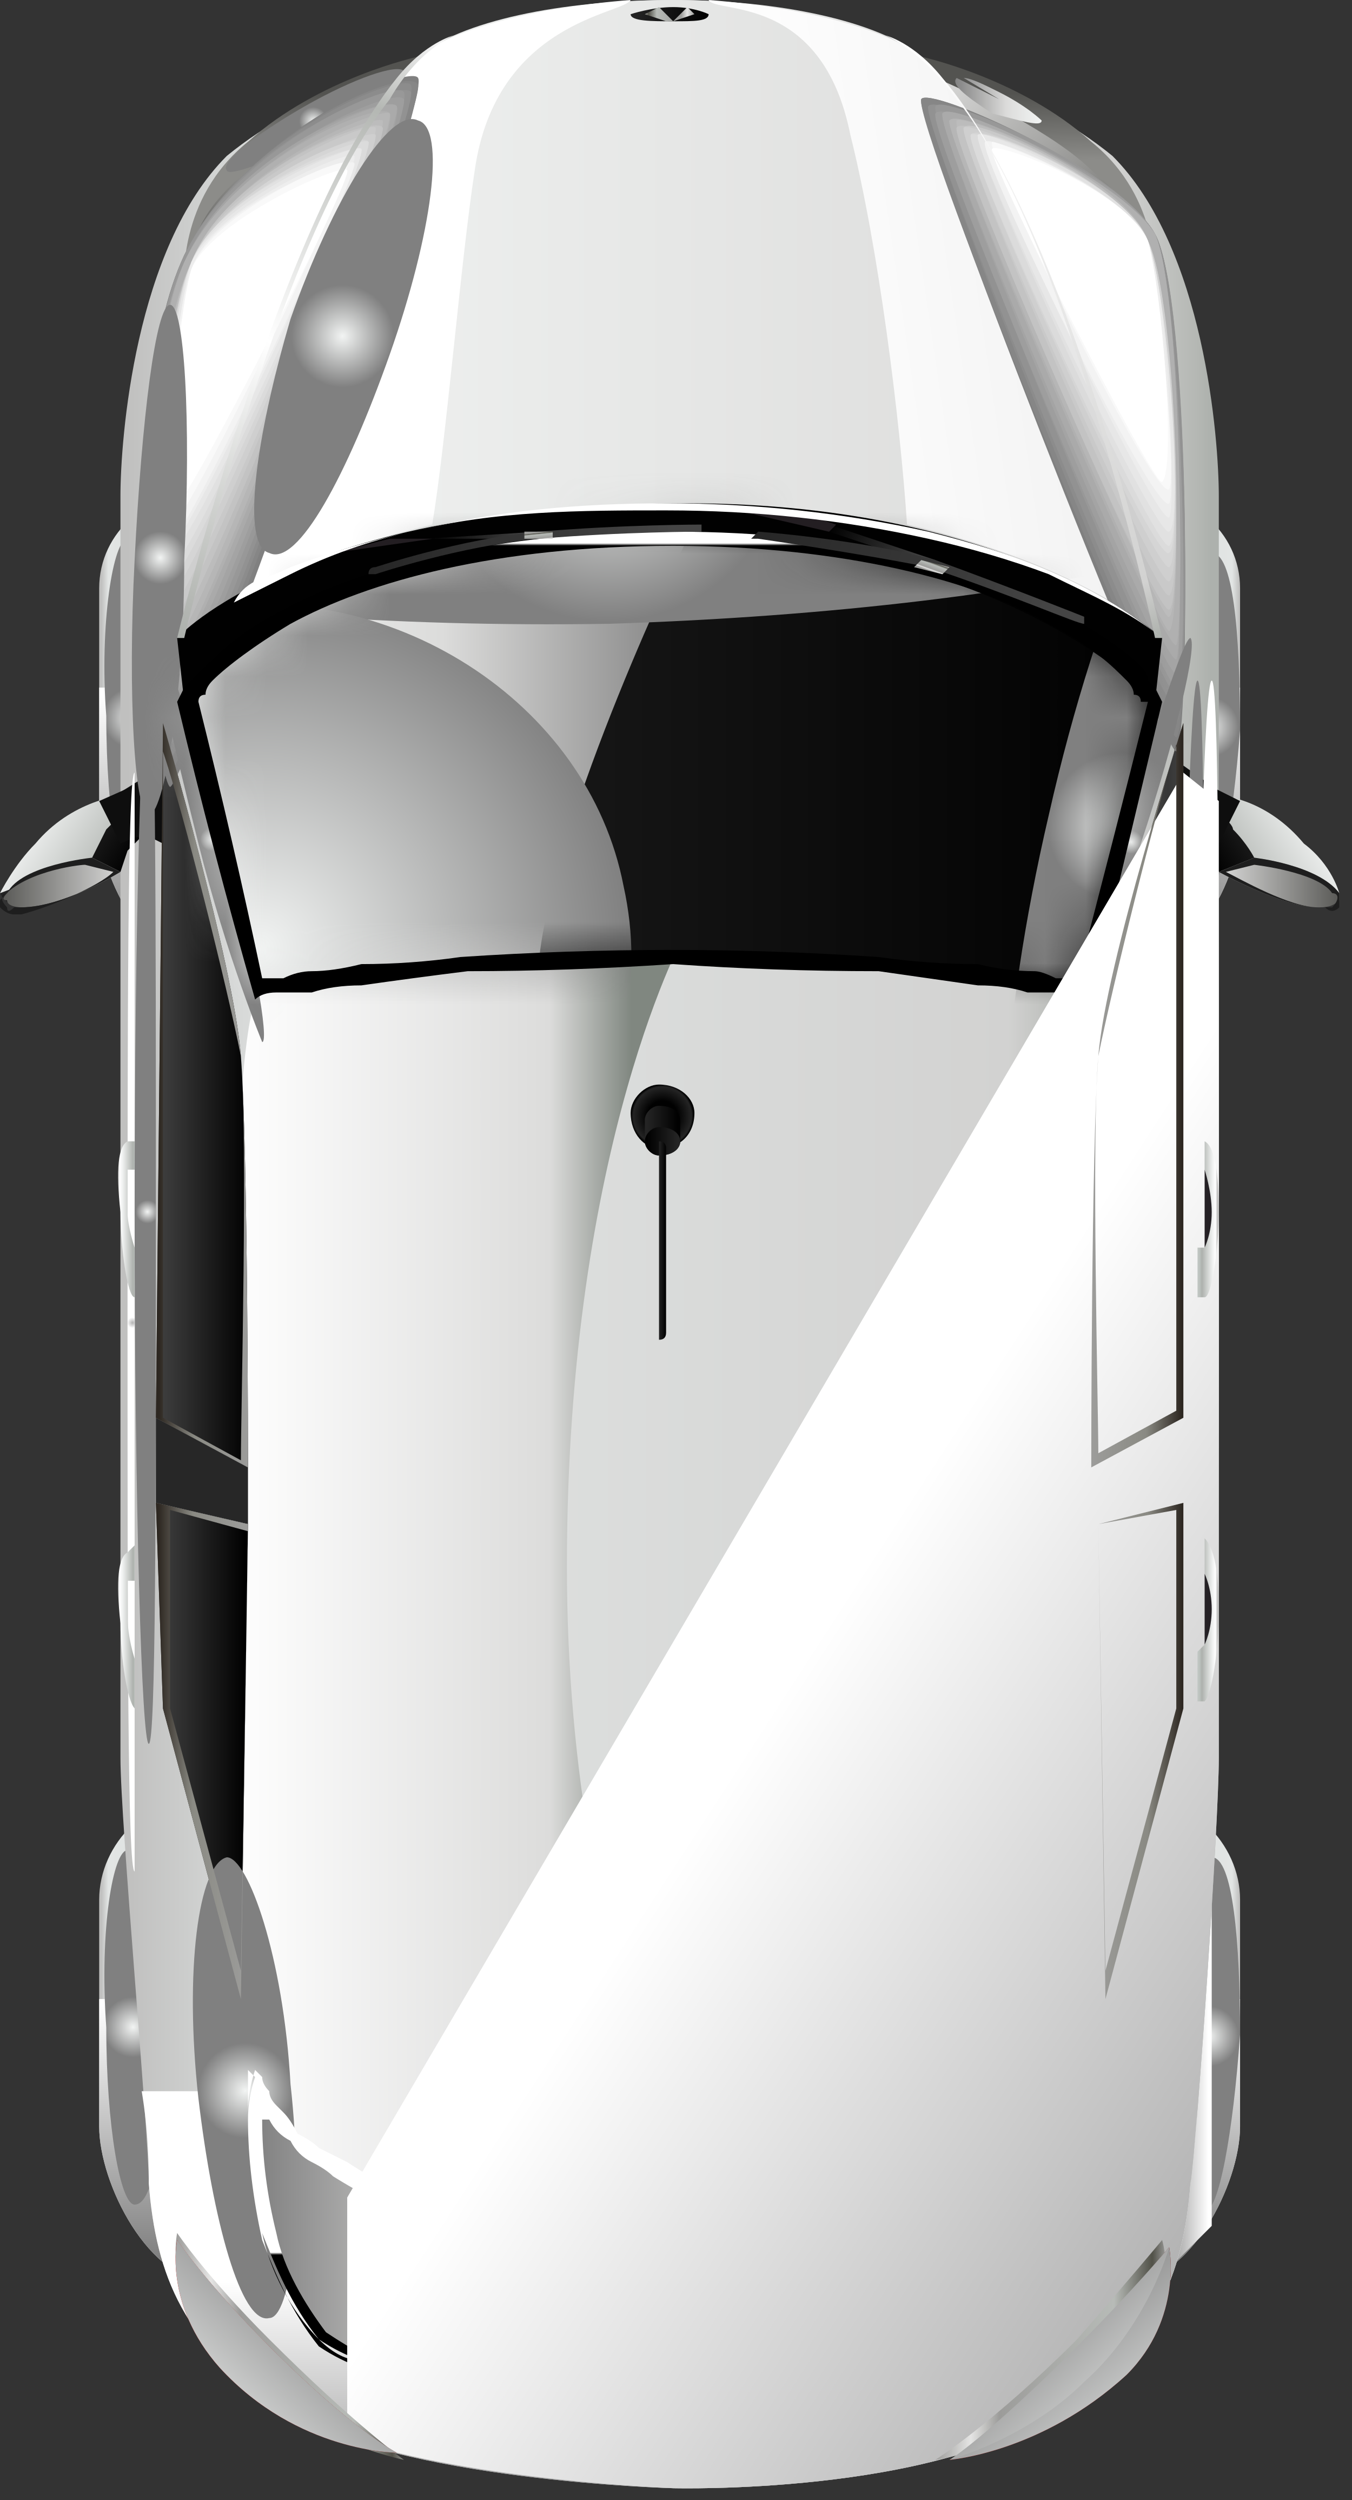 <svg width="33" height="61" viewBox="0 0 33 61" fill="none" xmlns="http://www.w3.org/2000/svg">
<rect x="0" y="0" width="33" height="61" fill="#333333" stroke="none"/>
<path d="M26.982 22.485L27.501 23.695C29.057 23.695 30.268 21.447 30.268 20.063V14.355C30.268 12.972 29.057 11.934 27.501 11.934H26.982C25.425 11.934 24.214 12.972 24.214 14.355V20.063C24.214 21.447 25.425 22.485 26.982 22.485Z" fill="url(#paint0_linear_2052_31813)"/>
<path style="mix-blend-mode:multiply" d="M30.268 20.063C30.268 21.446 29.057 23.695 27.501 23.695L26.982 22.484C25.425 22.484 24.214 21.446 24.214 20.063V16.776H30.268V20.063Z" fill="url(#paint1_linear_2052_31813)"/>
<path style="mix-blend-mode:hard-light" d="M30.268 17.815C30.095 20.063 29.749 21.966 29.403 21.966C28.884 21.966 28.711 20.063 28.711 17.642C28.884 15.393 29.23 13.491 29.576 13.491C30.095 13.491 30.268 15.393 30.268 17.815Z" fill="url(#paint2_radial_2052_31813)"/>
<path style="mix-blend-mode:multiply" d="M29.576 12.626C29.115 12.28 28.596 12.049 28.019 11.934V23.349H28.711C28.942 23.003 29.23 22.658 29.576 22.312V12.626Z" fill="url(#paint3_linear_2052_31813)"/>
<path d="M5.707 22.485L5.188 23.695C3.632 23.695 2.421 21.447 2.421 20.063V14.355C2.421 12.972 3.632 11.934 5.188 11.934H5.707C7.264 11.934 8.475 12.972 8.475 14.355V20.063C8.475 21.447 7.264 22.485 5.707 22.485Z" fill="url(#paint4_linear_2052_31813)"/>
<path style="mix-blend-mode:multiply" d="M2.421 20.063C2.421 21.446 3.632 23.695 5.188 23.695L5.707 22.484C7.264 22.484 8.475 21.446 8.475 20.063V16.776H2.421V20.063Z" fill="url(#paint5_linear_2052_31813)"/>
<path style="mix-blend-mode:hard-light" d="M3.978 17.469C3.978 19.89 3.805 21.793 3.286 21.793C2.94 21.793 2.594 19.89 2.594 17.469C2.421 15.22 2.767 13.145 3.113 13.145C3.459 13.145 3.978 15.048 3.978 17.469Z" fill="url(#paint6_radial_2052_31813)"/>
<path d="M26.982 54.482L27.501 55.693C29.057 55.693 30.268 53.271 30.268 51.887V46.353C30.268 44.969 29.057 43.758 27.501 43.758H26.982C25.425 43.758 24.214 44.969 24.214 46.353V51.887C24.214 53.271 25.425 54.482 26.982 54.482Z" fill="url(#paint7_linear_2052_31813)"/>
<path style="mix-blend-mode:multiply" d="M30.268 51.887C30.268 53.271 29.057 55.692 27.501 55.692L26.982 54.482C25.425 54.482 24.214 53.271 24.214 52.06V48.774H30.268V51.887Z" fill="url(#paint8_linear_2052_31813)"/>
<path style="mix-blend-mode:hard-light" d="M30.268 49.639C30.095 52.06 29.749 53.963 29.403 53.963C28.884 53.963 28.711 52.06 28.711 49.639C28.884 47.218 29.23 45.315 29.576 45.315C30.095 45.315 30.268 47.391 30.268 49.639Z" fill="url(#paint9_radial_2052_31813)"/>
<path style="mix-blend-mode:multiply" d="M29.576 44.623C29.115 44.278 28.596 44.047 28.019 43.932V55.174H28.711C28.942 54.943 29.23 54.655 29.576 54.309V44.623Z" fill="url(#paint10_linear_2052_31813)"/>
<path d="M5.707 54.482L5.188 55.693C3.632 55.693 2.421 53.271 2.421 51.887V46.353C2.421 44.969 3.632 43.758 5.188 43.758H5.707C7.264 43.758 8.475 44.969 8.475 46.353V51.887C8.475 53.271 7.264 54.482 5.707 54.482Z" fill="url(#paint11_linear_2052_31813)"/>
<path style="mix-blend-mode:multiply" d="M2.421 51.887C2.421 53.271 3.632 55.692 5.188 55.692L5.707 54.482C7.264 54.482 8.475 53.271 8.475 52.06V48.774H2.421V51.887Z" fill="url(#paint12_linear_2052_31813)"/>
<path style="mix-blend-mode:hard-light" d="M3.978 49.466C3.978 51.887 3.805 53.79 3.286 53.79C2.94 53.79 2.594 51.887 2.594 49.466C2.421 47.044 2.767 45.142 3.113 45.142C3.459 45.142 3.978 47.044 3.978 49.466Z" fill="url(#paint13_radial_2052_31813)"/>
<path d="M27.154 3.805C25.252 2.248 22.485 1.384 22.485 1.384C22.485 1.384 20.582 0 16.431 0C12.107 0 10.204 1.384 10.204 1.384C10.204 1.384 7.437 2.248 5.535 3.805C3.286 6.054 2.94 10.723 2.94 12.107C2.94 16.085 2.94 28.711 2.94 42.894C2.94 44.451 3.632 52.061 3.632 53.272C3.805 55.52 4.497 57.25 6.918 58.806C9.686 60.536 16.431 60.709 16.431 60.709C16.431 60.709 22.831 60.882 25.771 58.806C28.192 57.25 28.884 55.52 29.057 53.272C29.23 52.061 29.749 44.451 29.749 42.894C29.749 28.711 29.749 16.085 29.749 12.107C29.749 10.723 29.403 6.054 27.154 3.805Z" fill="url(#paint14_linear_2052_31813)"/>
<path d="M10.204 1.383L8.475 3.805C8.475 3.805 6.918 4.842 6.226 5.361C5.535 5.88 4.497 6.918 4.497 6.918C4.497 6.918 4.324 4.842 6.053 3.459C7.783 1.902 10.204 1.383 10.204 1.383Z" fill="url(#paint15_linear_2052_31813)"/>
<path d="M4.497 6.918C4.497 6.918 5.707 5.707 6.226 5.361C6.745 5.015 8.475 3.804 8.475 3.804L9.858 1.902C8.994 2.248 6.918 3.286 6.053 4.15C5.015 5.015 4.67 5.707 4.497 6.918Z" fill="url(#paint16_linear_2052_31813)"/>
<path style="mix-blend-mode:soft-light" d="M8.302 2.421L9.34 1.902C9.513 2.075 8.994 2.421 8.475 2.767C7.956 2.94 7.437 3.113 7.264 2.94C7.264 2.94 7.61 2.594 8.302 2.248C8.648 2.075 8.994 1.902 9.167 1.902L8.302 2.421Z" fill="url(#paint17_linear_2052_31813)"/>
<path d="M22.485 1.383L24.214 3.805C24.214 3.805 25.771 4.842 26.463 5.361C27.154 5.88 28.192 6.918 28.192 6.918C28.192 6.918 28.365 4.842 26.636 3.459C24.906 1.902 22.485 1.383 22.485 1.383Z" fill="url(#paint18_linear_2052_31813)"/>
<path d="M28.192 6.918C28.192 6.918 26.982 5.707 26.463 5.361C25.944 5.015 24.214 3.804 24.214 3.804L22.831 1.902C23.695 2.248 25.771 3.286 26.636 4.15C27.673 5.015 28.019 5.707 28.192 6.918Z" fill="url(#paint19_linear_2052_31813)"/>
<path style="mix-blend-mode:soft-light" d="M24.387 2.421L23.35 1.902C23.177 2.075 23.695 2.421 24.214 2.767C24.906 2.94 25.425 3.113 25.425 2.94C25.425 2.94 25.079 2.594 24.387 2.248C24.041 2.075 23.695 1.902 23.523 1.902L24.387 2.421Z" fill="url(#paint20_linear_2052_31813)"/>
<path style="mix-blend-mode:hard-light" d="M7.783 3.286C6.572 3.978 5.535 4.324 5.535 4.151C5.362 3.978 6.227 3.286 7.437 2.594C8.648 1.903 9.686 1.557 9.859 1.73C9.859 1.903 8.994 2.594 7.783 3.286Z" fill="url(#paint21_radial_2052_31813)"/>
<g style="mix-blend-mode:multiply">
<path fill-rule="evenodd" clip-rule="evenodd" d="M8.475 3.979C6.918 4.843 6.226 5.362 6.226 5.362C6.226 5.362 6.284 5.362 6.399 5.362C6.399 5.362 6.918 4.843 8.475 3.979ZM6.399 5.362C6.284 5.362 6.226 5.362 6.226 5.362C5.65 5.824 5.073 6.342 4.497 6.919C5.073 6.458 5.707 5.939 6.399 5.362ZM3.978 10.205C4.093 9.629 4.208 9.11 4.324 8.649C4.324 8.303 4.324 8.014 4.324 7.784C4.439 7.553 4.497 7.38 4.497 7.265C4.497 7.15 4.497 7.034 4.497 6.919C3.978 9.167 3.978 11.416 3.805 13.664C3.805 13.664 3.863 13.664 3.978 13.664C3.978 12.511 3.978 11.358 3.978 10.205ZM3.978 15.048C3.978 14.126 3.978 13.664 3.978 13.664C3.863 13.664 3.805 13.664 3.805 13.664C3.805 13.664 3.805 14.126 3.805 15.048C3.805 15.855 3.863 17.123 3.978 18.853C3.978 17.123 3.978 15.855 3.978 15.048ZM4.497 6.919C3.978 9.167 3.805 11.416 3.805 13.664C3.978 11.416 3.978 9.167 4.497 6.919ZM8.475 3.979C8.475 3.863 8.475 3.806 8.475 3.806C6.918 4.67 6.226 5.362 6.226 5.362C6.226 5.362 6.918 4.843 8.475 3.979ZM6.226 5.362C5.65 5.824 5.073 6.285 4.497 6.746C4.497 6.861 4.497 6.919 4.497 6.919C5.073 6.342 5.65 5.824 6.226 5.362ZM4.497 6.919C4.497 6.919 4.497 6.861 4.497 6.746C4.381 6.746 4.324 6.746 4.324 6.746C4.439 6.861 4.497 6.919 4.497 6.919ZM4.497 6.919C4.497 6.919 4.439 6.861 4.324 6.746C3.978 9.167 3.805 11.416 3.805 13.664C3.805 11.416 3.978 9.167 4.497 6.919ZM3.805 15.048C3.805 15.855 3.805 17.123 3.805 18.853C3.805 18.853 3.863 18.853 3.978 18.853C3.863 17.123 3.805 15.855 3.805 15.048ZM8.475 3.806C6.918 4.67 6.226 5.189 6.226 5.189C6.226 5.305 6.226 5.362 6.226 5.362C6.226 5.362 6.918 4.67 8.475 3.806ZM6.226 5.362C5.65 5.824 5.016 6.285 4.324 6.746C4.439 6.746 4.497 6.746 4.497 6.746C5.073 6.285 5.65 5.824 6.226 5.362ZM4.324 6.746C4.439 6.746 4.497 6.746 4.497 6.746C4.381 6.746 4.324 6.746 4.324 6.746ZM4.324 6.746C4.151 7.957 3.978 9.167 3.978 10.205C3.863 11.358 3.805 12.511 3.805 13.664C3.805 11.416 3.978 9.167 4.324 6.746Z" fill="url(#paint22_linear_2052_31813)"/>
</g>
<path style="mix-blend-mode:multiply" d="M3.459 51.023C3.632 52.061 3.632 52.925 3.632 53.271C3.805 55.52 4.497 57.249 6.918 58.806C9.686 60.536 16.431 60.709 16.431 60.709C16.431 60.709 22.831 60.882 25.771 58.806C28.192 57.249 28.884 55.52 29.057 53.271C29.057 52.925 29.23 52.061 29.23 51.023H3.459Z" fill="url(#paint23_linear_2052_31813)"/>
<path d="M23.869 21.62C20.236 20.929 12.453 20.929 8.821 21.62C7.438 21.793 6.4 23.177 6.227 24.561V50.678C6.227 50.793 6.284 50.908 6.4 51.023C6.746 51.888 8.994 54.656 16.431 54.656C23.696 54.656 25.944 51.715 26.463 51.023C26.463 50.908 26.463 50.793 26.463 50.678V24.561C26.463 23.177 25.425 21.793 23.869 21.62Z" fill="url(#paint24_linear_2052_31813)"/>
<path style="mix-blend-mode:soft-light" d="M16.777 22.658C16.777 22.658 13.837 27.846 13.837 38.224C13.837 48.429 17.469 54.309 17.469 54.309C17.469 54.309 11.069 55.52 7.091 52.234C5.362 50.85 5.535 44.45 5.535 38.051C5.708 30.96 5.708 23.868 6.573 23.868C7.956 23.695 12.799 22.139 16.777 22.658Z" fill="url(#paint25_linear_2052_31813)"/>
<path d="M3.978 18.679L2.594 19.544V19.717C1.557 20.409 0 21.793 0 21.793C0 21.793 0.173 22.138 0.519 22.138C0.692 22.138 2.94 21.274 2.94 21.274L3.113 20.755C3.113 20.755 3.286 20.582 3.459 20.409C3.805 20.409 4.151 20.582 4.151 20.582L3.978 18.679Z" fill="url(#paint26_linear_2052_31813)"/>
<path d="M3.286 19.371C3.286 19.371 3.286 19.429 3.286 19.544C3.113 19.717 2.767 20.063 2.594 20.236C2.421 20.582 2.248 20.928 2.248 20.928L0 21.793C0 21.793 0.346 21.101 0.865 20.582C1.73 19.544 2.94 19.371 3.286 19.371Z" fill="url(#paint27_linear_2052_31813)"/>
<path d="M2.941 21.273C2.941 21.273 1.557 22.138 0.519 22.138C0.519 22.138 0.173 22.138 0.173 21.965C0.058 21.965 0.058 21.907 0.173 21.792C0.692 21.1 2.249 20.927 2.249 20.927L2.941 21.273Z" fill="url(#paint28_linear_2052_31813)"/>
<path fill-rule="evenodd" clip-rule="evenodd" d="M2.94 21.273C2.94 21.273 1.557 22.138 0.519 22.138C0.519 22.138 0.461 22.138 0.346 22.138C0.231 22.253 0.173 22.253 0.173 22.138C6.57211e-07 21.965 6.57211e-07 21.792 0.173 21.792C0.519 21.1 2.248 20.927 2.248 20.927L2.94 21.273ZM0 21.965V22.138C0.115 22.253 0.231 22.311 0.346 22.311C0.346 22.311 0.404 22.311 0.519 22.311C1.211 22.138 2.421 21.619 2.767 21.273L2.076 21.1C1.903 21.1 0.519 21.273 0 21.965Z" fill="#1E1E1E"/>
<path d="M28.884 18.679L30.095 19.544V19.717C31.133 20.409 32.689 21.793 32.689 21.793C32.689 21.793 32.516 22.138 32.343 22.138C31.997 22.138 29.749 21.274 29.749 21.274L29.576 20.755C29.576 20.755 29.403 20.582 29.23 20.409C29.057 20.409 28.538 20.582 28.538 20.582L28.884 18.679Z" fill="url(#paint29_linear_2052_31813)"/>
<path d="M29.403 19.371C29.403 19.371 29.403 19.429 29.403 19.544C29.576 19.717 30.095 20.063 30.095 20.236C30.441 20.582 30.614 20.928 30.614 20.928L32.689 21.793C32.689 21.793 32.516 21.101 31.825 20.582C30.96 19.544 29.922 19.371 29.403 19.371Z" fill="url(#paint30_linear_2052_31813)"/>
<path d="M29.749 21.273C29.749 21.273 31.306 22.138 32.17 22.138C32.343 22.138 32.516 22.138 32.689 21.965C32.689 21.965 32.689 21.907 32.689 21.792C32.17 21.1 30.614 20.927 30.614 20.927L29.749 21.273Z" fill="url(#paint31_linear_2052_31813)"/>
<path fill-rule="evenodd" clip-rule="evenodd" d="M32.689 21.792C32.689 21.792 32.689 21.965 32.689 22.138C32.574 22.253 32.459 22.253 32.343 22.138C32.228 22.138 32.17 22.138 32.17 22.138C31.306 22.138 29.749 21.273 29.749 21.273L30.614 20.927C30.614 20.927 32.17 21.1 32.689 21.792ZM29.922 21.273C30.268 21.446 31.479 22.138 32.17 22.138C32.17 22.138 32.228 22.138 32.343 22.138C32.459 22.138 32.516 22.138 32.516 22.138C32.689 21.965 32.689 21.792 32.516 21.792C32.17 21.273 30.614 21.1 30.614 21.1L29.922 21.273Z" fill="#1E1E1E"/>
<path d="M3.978 17.642C3.978 17.642 5.707 23.523 5.88 25.771C6.053 28.02 6.053 35.803 6.053 35.803L3.805 34.592L3.978 17.642Z" fill="url(#paint32_linear_2052_31813)"/>
<path d="M3.805 36.668L6.053 37.187L5.88 48.775L3.978 41.684L3.805 36.668Z" fill="url(#paint33_linear_2052_31813)"/>
<path d="M3.805 34.592V36.667L6.053 37.186V35.803L3.805 34.592Z" fill="#272727"/>
<path d="M3.978 18.852L2.421 19.544L2.94 20.582C2.94 20.582 3.286 20.409 3.459 20.409C3.632 20.409 3.632 20.409 3.632 20.409L3.978 20.582V18.852Z" fill="#0E0E0E"/>
<path d="M22.485 1.384C21.447 0.519 19.026 0 16.431 0C13.664 0 11.242 0.519 10.205 1.384C6.918 4.497 4.324 15.566 4.324 15.566C4.324 15.566 7.437 12.28 16.431 12.28C25.252 12.28 28.365 15.566 28.365 15.566C28.365 15.566 25.771 4.497 22.485 1.384Z" fill="url(#paint34_linear_2052_31813)"/>
<path d="M28.884 17.642C28.884 17.642 26.981 23.523 26.808 25.771C26.636 28.02 26.636 35.803 26.636 35.803L28.884 34.592V17.642Z" fill="url(#paint35_linear_2052_31813)"/>
<path d="M28.884 36.668L26.809 37.187L26.982 48.775L28.884 41.684V36.668Z" fill="url(#paint36_linear_2052_31813)"/>
<path d="M28.884 34.592V36.667L26.808 37.186L26.636 35.803L28.884 34.592Z" fill="#272727"/>
<path d="M28.884 18.852L30.268 19.544L29.749 20.582C29.749 20.582 29.403 20.409 29.23 20.409C29.057 20.409 29.057 20.409 29.057 20.409L28.884 20.582V18.852Z" fill="#0E0E0E"/>
<path d="M16.431 54.828C8.129 54.828 6.226 51.023 6.226 51.023C6.226 51.023 5.881 55.174 7.956 57.077C9.34 58.46 16.431 58.633 16.431 58.633C16.431 58.633 22.831 58.979 24.906 57.077C26.809 55.174 26.463 51.023 26.463 51.023C26.463 51.023 24.733 54.828 16.431 54.828Z" fill="url(#paint37_linear_2052_31813)"/>
<path d="M19.026 54.309C18.853 54.309 16.95 54.482 16.431 54.482C15.739 54.482 13.837 54.309 13.664 54.309C13.491 54.309 13.491 54.655 13.491 54.655C14.356 54.828 16.431 54.828 16.431 54.828C16.431 54.828 18.334 54.828 19.372 54.655C19.372 54.655 19.199 54.309 19.026 54.309Z" fill="#BD0000"/>
<path d="M16.431 13.145C16.431 13.145 7.437 12.972 4.497 17.123L6.4 24.041C6.4 24.041 10.378 23.35 16.431 23.35C22.312 23.35 26.463 24.041 26.463 24.041L28.192 17.123C25.425 12.972 16.431 13.145 16.431 13.145Z" fill="url(#paint38_linear_2052_31813)"/>
<path style="mix-blend-mode:multiply" d="M3.286 32.343C3.286 39.781 3.286 45.661 3.286 45.661C3.113 45.661 3.113 39.781 3.113 32.343C3.113 24.906 3.113 18.852 3.286 18.852C3.286 18.852 3.286 24.906 3.286 32.343Z" fill="url(#paint39_radial_2052_31813)"/>
<g style="mix-blend-mode:soft-light">
<path d="M10.205 1.384C6.918 4.497 4.324 15.566 4.324 15.566C4.324 15.566 6.054 13.837 10.55 12.799C10.896 10.723 11.242 6.399 11.588 4.151C12.107 0.519 15.22 0.346 15.393 0C13.145 0.173 11.069 0.692 10.205 1.384Z" fill="white"/>
</g>
<path style="mix-blend-mode:multiply" d="M22.485 1.384C25.771 4.497 28.365 15.566 28.365 15.566C28.365 15.566 26.636 13.837 22.139 12.799C21.966 10.205 21.447 6.054 20.755 3.286C20.063 -0.173 17.469 0.346 17.296 0C19.544 0.173 21.62 0.692 22.485 1.384Z" fill="url(#paint40_linear_2052_31813)"/>
<g style="mix-blend-mode:soft-light">
<path d="M10.205 1.903C10.032 1.557 6.054 3.114 4.497 6.227C2.768 9.859 3.805 19.026 4.151 19.199C4.497 19.199 10.551 2.422 10.205 1.903Z" fill="#808080"/>
<path d="M10.205 2.076C10.032 1.557 6.054 3.114 4.497 6.227C2.768 9.86 3.805 18.68 4.151 18.853C4.497 18.853 10.378 2.595 10.205 2.076Z" fill="#868686"/>
<path d="M10.032 2.076C9.859 1.73 5.881 3.287 4.497 6.227C2.94 9.686 3.805 18.334 4.151 18.507C4.497 18.507 10.378 2.595 10.032 2.076Z" fill="#8C8C8C"/>
<path d="M10.032 2.249C9.859 1.903 5.881 3.287 4.497 6.227C2.94 9.686 3.805 17.988 4.151 18.161C4.497 18.334 10.205 2.768 10.032 2.249Z" fill="#929292"/>
<path d="M9.859 2.248C9.686 1.902 5.881 3.459 4.497 6.226C2.94 9.513 3.805 17.642 4.151 17.815C4.497 17.988 10.205 2.767 9.859 2.248Z" fill="#989898"/>
<path d="M9.859 2.422C9.686 2.076 5.881 3.632 4.497 6.4C3.114 9.34 3.805 17.296 4.151 17.469C4.497 17.642 10.032 2.941 9.859 2.422Z" fill="#9E9E9E"/>
<path d="M9.686 2.595C9.513 2.249 5.708 3.633 4.497 6.4C3.114 9.341 3.805 16.951 4.151 17.124C4.497 17.297 10.032 2.941 9.686 2.595Z" fill="#A4A4A4"/>
<path d="M9.686 2.595C9.513 2.249 5.708 3.805 4.497 6.4C3.287 9.167 3.805 16.604 4.151 16.777C4.497 16.95 9.859 3.114 9.686 2.595Z" fill="#AAAAAA"/>
<path d="M9.513 2.768C9.34 2.422 5.708 3.806 4.497 6.4C3.287 9.167 3.805 16.259 4.151 16.431C4.497 16.605 9.859 3.114 9.513 2.768Z" fill="#B0B0B0"/>
<path d="M9.513 2.767C9.34 2.594 5.708 3.978 4.67 6.4C3.459 8.994 3.805 16.085 4.151 16.258C4.497 16.431 9.686 3.286 9.513 2.767Z" fill="#B6B6B6"/>
<path d="M9.34 2.941C9.167 2.768 5.535 4.152 4.67 6.4C3.459 8.821 3.805 15.74 4.151 15.913C4.497 16.086 9.513 3.46 9.34 2.941Z" fill="#BCBCBC"/>
<path d="M9.34 3.113C9.167 2.767 5.535 4.151 4.67 6.4C3.632 8.821 3.978 15.393 4.151 15.566C4.497 15.739 9.513 3.459 9.34 3.113Z" fill="#C3C3C3"/>
<path d="M9.167 3.114C8.994 2.941 5.535 4.325 4.67 6.4C3.632 8.649 3.978 15.048 4.151 15.221C4.497 15.394 9.34 3.633 9.167 3.114Z" fill="#C9C9C9"/>
<path d="M9.167 3.286C8.994 3.113 5.535 4.497 4.67 6.399C3.805 8.648 3.978 14.701 4.151 14.874C4.497 15.047 9.34 3.632 9.167 3.286Z" fill="#CFCFCF"/>
<path d="M8.994 3.459C8.821 3.113 5.535 4.497 4.67 6.399C3.805 8.475 3.978 14.355 4.151 14.528C4.497 14.701 9.167 3.805 8.994 3.459Z" fill="#D5D5D5"/>
<path d="M8.994 3.459C8.821 3.286 5.362 4.67 4.67 6.4C3.805 8.302 3.978 14.01 4.151 14.183C4.497 14.356 9.167 3.805 8.994 3.459Z" fill="#DBDBDB"/>
<path d="M8.821 3.633C8.648 3.46 5.362 4.67 4.67 6.4C3.978 8.303 3.978 13.664 4.151 13.837C4.497 14.183 8.994 3.979 8.821 3.633Z" fill="#E1E1E1"/>
<path d="M8.821 3.633C8.648 3.46 5.362 4.844 4.67 6.4C3.978 8.13 3.978 13.319 4.151 13.492C4.497 13.837 8.994 3.979 8.821 3.633Z" fill="#E7E7E7"/>
<path d="M8.648 3.806C8.475 3.633 5.362 5.016 4.67 6.4C4.151 8.13 3.978 12.973 4.151 13.319C4.497 13.491 8.821 4.152 8.648 3.806Z" fill="#EDEDED"/>
<path d="M8.648 3.978C8.475 3.805 5.189 5.016 4.67 6.573C4.151 7.956 3.978 12.626 4.324 12.972C4.497 13.145 8.821 4.151 8.648 3.978Z" fill="#F3F3F3"/>
<path d="M8.475 3.978C8.302 3.805 5.189 5.189 4.67 6.572C4.324 7.783 3.978 12.28 4.324 12.626C4.497 12.799 8.648 4.324 8.475 3.978Z" fill="#F9F9F9"/>
<path d="M8.475 4.151C8.302 3.978 5.189 5.362 4.67 6.573C4.324 7.784 3.978 11.935 4.324 12.28C4.497 12.454 8.648 4.324 8.475 4.151Z" fill="white"/>
</g>
<g style="mix-blend-mode:soft-light">
<path d="M22.831 57.769C23.003 58.115 27.5 56.212 28.365 54.656C29.23 52.926 28.884 41.857 28.538 41.684C28.365 41.684 22.658 57.077 22.831 57.769Z" fill="#808080"/>
<path d="M23.003 57.596C23.176 58.115 27.5 56.212 28.365 54.656C29.23 53.099 28.884 42.203 28.538 42.03C28.365 42.03 22.831 57.077 23.003 57.596Z" fill="#868686"/>
<path d="M23.003 57.595C23.176 57.941 27.5 56.212 28.365 54.655C29.057 53.099 28.884 42.548 28.538 42.375C28.365 42.375 22.831 57.077 23.003 57.595Z" fill="#8C8C8C"/>
<path d="M23.176 57.596C23.349 57.942 27.5 56.212 28.192 54.656C29.057 53.099 28.884 42.894 28.538 42.721C28.365 42.548 22.831 57.077 23.176 57.596Z" fill="#929292"/>
<path d="M23.177 57.596C23.35 57.942 27.501 56.039 28.192 54.656C29.057 53.099 28.884 43.24 28.538 43.068C28.366 42.895 23.004 57.077 23.177 57.596Z" fill="#989898"/>
<path d="M23.177 57.422C23.35 57.768 27.501 56.039 28.192 54.482C29.057 53.099 28.884 43.586 28.538 43.413C28.366 43.24 23.004 57.077 23.177 57.422Z" fill="#9E9E9E"/>
<path d="M23.349 57.423C23.522 57.769 27.5 56.039 28.192 54.483C29.057 53.099 28.884 43.932 28.538 43.759C28.365 43.586 23.177 56.904 23.349 57.423Z" fill="#A4A4A4"/>
<path d="M23.349 57.423C23.522 57.769 27.5 56.039 28.192 54.482C28.884 53.099 28.884 44.278 28.538 44.105C28.365 43.932 23.177 56.904 23.349 57.423Z" fill="#AAAAAA"/>
<path d="M23.523 57.423C23.695 57.596 27.5 56.039 28.192 54.483C28.884 53.099 28.884 44.451 28.538 44.451C28.192 44.278 23.177 56.904 23.523 57.423Z" fill="#B0B0B0"/>
<path d="M23.523 57.249C23.695 57.595 27.501 56.039 28.192 54.482C28.884 53.098 28.884 44.796 28.538 44.623C28.192 44.45 23.35 56.904 23.523 57.249Z" fill="#B6B6B6"/>
<path d="M23.695 57.25C23.695 57.596 27.5 55.866 28.192 54.482C28.884 53.099 28.884 45.143 28.538 44.97C28.192 44.797 23.349 56.904 23.695 57.25Z" fill="#BCBCBC"/>
<path d="M23.695 57.25C23.868 57.423 27.5 55.866 28.192 54.483C28.884 53.099 28.884 45.489 28.538 45.316C28.192 45.143 23.522 56.731 23.695 57.25Z" fill="#C3C3C3"/>
<path d="M23.695 57.077C23.868 57.423 27.5 55.866 28.192 54.483C28.711 53.099 28.884 45.835 28.538 45.662C28.192 45.489 23.522 56.731 23.695 57.077Z" fill="#C9C9C9"/>
<path d="M23.868 57.077C24.041 57.423 27.5 55.867 28.192 54.483C28.711 53.099 28.884 46.181 28.538 46.008C28.192 45.835 23.522 56.731 23.868 57.077Z" fill="#CFCFCF"/>
<path d="M23.868 57.077C24.041 57.25 27.5 55.866 28.192 54.482C28.711 53.099 28.884 46.526 28.538 46.353C28.192 46.18 23.695 56.731 23.868 57.077Z" fill="#D5D5D5"/>
<path d="M24.041 57.077C24.041 57.25 27.5 55.866 28.192 54.483C28.711 53.099 28.884 46.872 28.538 46.699C28.192 46.526 23.695 56.731 24.041 57.077Z" fill="#DBDBDB"/>
<path d="M24.041 56.904C24.214 57.249 27.673 55.693 28.192 54.482C28.711 53.099 28.884 47.218 28.538 47.045C28.192 46.699 23.868 56.731 24.041 56.904Z" fill="#E1E1E1"/>
<path d="M24.041 56.903C24.214 57.076 27.673 55.693 28.019 54.482C28.538 53.098 28.884 47.563 28.538 47.391C28.192 47.045 23.868 56.557 24.041 56.903Z" fill="#E7E7E7"/>
<path d="M24.214 56.904C24.387 57.077 27.674 55.693 28.019 54.482C28.538 53.099 28.884 47.91 28.538 47.564C28.192 47.391 23.868 56.558 24.214 56.904Z" fill="#EDEDED"/>
<path d="M24.214 56.904C24.387 57.077 27.673 55.693 28.019 54.31C28.538 53.099 28.884 48.256 28.538 47.91C28.192 47.737 24.041 56.558 24.214 56.904Z" fill="#F3F3F3"/>
<path d="M24.387 56.73C24.387 56.904 27.673 55.693 28.019 54.309C28.538 53.098 28.884 48.602 28.538 48.255C28.192 48.083 24.041 56.558 24.387 56.73Z" fill="#F9F9F9"/>
<path d="M24.388 56.731C24.561 56.904 27.674 55.52 28.02 54.309C28.366 53.099 28.884 48.948 28.539 48.602C28.193 48.429 24.215 56.558 24.388 56.731Z" fill="white"/>
</g>
<g style="mix-blend-mode:soft-light">
<path d="M22.485 2.422C22.658 2.076 27.328 4.151 28.192 5.708C29.057 7.264 29.057 18.161 28.711 18.334C28.365 18.334 22.312 2.94 22.485 2.422Z" fill="#808080"/>
<path d="M22.485 2.422C22.658 2.076 27.328 4.151 28.192 5.708C29.057 7.264 29.057 17.815 28.711 17.988C28.365 17.988 22.312 3.113 22.485 2.422Z" fill="#868686"/>
<path d="M22.657 2.594C22.83 2.248 27.327 4.151 28.192 5.708C29.057 7.264 29.057 17.469 28.711 17.642C28.365 17.815 22.484 3.113 22.657 2.594Z" fill="#8C8C8C"/>
<path d="M22.657 2.594C22.83 2.248 27.327 4.151 28.192 5.708C29.057 7.264 29.057 17.123 28.711 17.296C28.365 17.469 22.484 3.113 22.657 2.594Z" fill="#929292"/>
<path d="M22.831 2.594C23.003 2.248 27.328 4.151 28.192 5.708C28.884 7.264 29.057 16.95 28.711 16.95C28.365 17.123 22.658 3.113 22.831 2.594Z" fill="#989898"/>
<path d="M22.831 2.767C23.003 2.421 27.328 4.151 28.192 5.708C28.884 7.264 29.057 16.604 28.711 16.777C28.365 16.777 22.658 3.286 22.831 2.767Z" fill="#9E9E9E"/>
<path d="M23.003 2.767C23.176 2.421 27.328 4.324 28.192 5.708C28.884 7.264 28.884 16.258 28.711 16.431C28.365 16.604 22.831 3.286 23.003 2.767Z" fill="#A4A4A4"/>
<path d="M23.003 2.767C23.176 2.421 27.328 4.324 28.192 5.708C28.884 7.264 28.884 15.912 28.711 16.085C28.365 16.258 22.831 3.286 23.003 2.767Z" fill="#AAAAAA"/>
<path d="M23.176 2.941C23.349 2.595 27.327 4.324 28.192 5.708C28.884 7.265 28.884 15.567 28.711 15.74C28.365 15.913 23.003 3.287 23.176 2.941Z" fill="#B0B0B0"/>
<path d="M23.176 2.941C23.349 2.595 27.5 4.324 28.019 5.881C28.711 7.265 28.884 15.221 28.538 15.394C28.365 15.567 23.003 3.287 23.176 2.941Z" fill="#B6B6B6"/>
<path d="M23.349 2.94C23.522 2.767 27.5 4.324 28.019 5.881C28.711 7.264 28.884 14.875 28.538 15.048C28.365 15.393 23.177 3.459 23.349 2.94Z" fill="#BCBCBC"/>
<path d="M23.349 3.113C23.522 2.767 27.5 4.497 28.019 5.88C28.711 7.264 28.884 14.701 28.538 14.874C28.192 15.047 23.176 3.459 23.349 3.113Z" fill="#C3C3C3"/>
<path d="M23.523 3.113C23.695 2.767 27.501 4.497 28.02 5.88C28.711 7.264 28.884 14.355 28.538 14.528C28.192 14.701 23.35 3.459 23.523 3.113Z" fill="#C9C9C9"/>
<path d="M23.523 3.113C23.695 2.94 27.501 4.497 28.02 5.881C28.711 7.264 28.884 14.01 28.538 14.183C28.192 14.356 23.35 3.459 23.523 3.113Z" fill="#CFCFCF"/>
<path d="M23.695 3.286C23.868 2.94 27.5 4.497 28.019 5.881C28.538 7.264 28.884 13.664 28.538 13.837C28.192 14.01 23.522 3.632 23.695 3.286Z" fill="#D5D5D5"/>
<path d="M23.695 3.286C23.868 3.113 27.5 4.497 28.019 5.881C28.538 7.264 28.884 13.318 28.538 13.491C28.192 13.837 23.522 3.632 23.695 3.286Z" fill="#DBDBDB"/>
<path d="M23.868 3.286C24.041 3.113 27.5 4.497 28.019 5.881C28.538 7.264 28.884 12.972 28.538 13.318C28.192 13.491 23.695 3.632 23.868 3.286Z" fill="#E1E1E1"/>
<path d="M23.868 3.287C24.041 3.114 27.5 4.67 28.019 5.881C28.538 7.265 28.884 12.8 28.538 12.972C28.192 13.145 23.695 3.633 23.868 3.287Z" fill="#E7E7E7"/>
<path d="M24.041 3.46C24.214 3.287 27.5 4.67 28.019 5.881C28.538 7.265 28.711 12.453 28.538 12.626C28.192 12.799 23.868 3.633 24.041 3.46Z" fill="#EDEDED"/>
<path d="M24.041 3.46C24.214 3.287 27.5 4.67 28.019 5.881C28.365 7.265 28.711 12.107 28.538 12.28C28.192 12.626 23.868 3.805 24.041 3.46Z" fill="#F3F3F3"/>
<path d="M24.214 3.459C24.387 3.459 27.5 4.67 28.019 5.88C28.365 7.264 28.711 11.761 28.538 11.934C28.192 12.28 24.041 3.805 24.214 3.459Z" fill="#F9F9F9"/>
<path d="M24.214 3.632C24.387 3.459 27.5 4.67 28.019 5.88C28.365 7.091 28.711 11.415 28.365 11.761C28.192 11.934 24.041 3.805 24.214 3.632Z" fill="white"/>
</g>
<path style="mix-blend-mode:hard-light" d="M4.497 13.664C4.497 17.123 3.978 19.89 3.632 19.89C3.286 19.89 3.113 16.95 3.286 13.664C3.459 10.204 3.805 7.437 4.151 7.437C4.497 7.437 4.67 10.204 4.497 13.664Z" fill="url(#paint41_radial_2052_31813)"/>
<path style="mix-blend-mode:soft-light" d="M16.431 13.145C16.431 13.145 7.437 12.972 4.497 17.123L6.4 24.041C6.4 24.041 8.994 23.696 13.145 23.523C13.491 19.89 16.777 13.145 16.777 13.145C16.547 13.145 16.431 13.145 16.431 13.145Z" fill="url(#paint42_linear_2052_31813)"/>
<path style="mix-blend-mode:hard-light" d="M5.362 20.409C6.227 23.177 6.573 25.425 6.4 25.425C6.4 25.425 5.535 23.35 4.843 20.582C4.151 17.815 3.632 15.566 3.805 15.566C3.978 15.566 4.67 17.642 5.362 20.409Z" fill="url(#paint43_radial_2052_31813)"/>
<path style="mix-blend-mode:hard-light" d="M3.805 29.576C3.805 36.668 3.805 42.548 3.632 42.548C3.459 42.548 3.286 36.668 3.286 29.576C3.286 22.312 3.459 16.605 3.632 16.605C3.805 16.605 3.805 22.312 3.805 29.576Z" fill="url(#paint44_radial_2052_31813)"/>
<path style="mix-blend-mode:multiply" d="M29.749 29.576C29.749 36.668 29.749 42.548 29.576 42.548C29.403 42.548 29.23 36.668 29.23 29.576C29.23 22.312 29.403 16.605 29.576 16.605C29.749 16.605 29.749 22.312 29.749 29.576Z" fill="url(#paint45_radial_2052_31813)"/>
<path style="mix-blend-mode:hard-light" d="M29.403 29.576C29.403 36.668 29.403 42.548 29.23 42.548C29.057 42.548 28.884 36.668 28.884 29.576C28.884 22.312 29.057 16.605 29.23 16.605C29.403 16.605 29.403 22.312 29.403 29.576Z" fill="url(#paint46_radial_2052_31813)"/>
<path style="mix-blend-mode:hard-light" d="M27.846 20.582C27.155 23.35 26.29 25.425 26.29 25.425C26.117 25.425 26.636 23.177 27.328 20.409C28.192 17.815 28.884 15.566 29.057 15.566C29.23 15.739 28.711 17.988 27.846 20.582Z" fill="url(#paint47_radial_2052_31813)"/>
<mask id="mask0_2052_31813" style="mask-type:luminance" maskUnits="userSpaceOnUse" x="4" y="12" width="25" height="13">
<path d="M16.362 12.729C16.362 12.729 7.333 12.868 4.549 17.123L6.278 24.093C6.278 24.093 10.447 23.366 16.362 23.366C22.26 23.366 26.428 24.093 26.428 24.093L28.175 17.123C25.39 12.868 16.362 12.729 16.362 12.729Z" fill="white"/>
</mask>
<g mask="url(#mask0_2052_31813)">
<path style="mix-blend-mode:hard-light" d="M29.23 20.582C27.846 25.771 26.116 29.922 25.079 29.749C24.214 29.576 24.387 25.079 25.598 19.89C26.808 14.528 28.711 10.377 29.576 10.55C30.613 10.723 30.44 15.22 29.23 20.582Z" fill="url(#paint48_radial_2052_31813)"/>
<path style="mix-blend-mode:hard-light" d="M14.874 15.22C4.151 15.393 -4.67 13.663 -4.67 11.242C-4.843 8.821 3.978 6.745 14.701 6.399C25.425 6.226 34.245 7.956 34.419 10.377C34.419 12.799 25.77 14.874 14.874 15.22Z" fill="url(#paint49_radial_2052_31813)"/>
<path style="mix-blend-mode:hard-light" d="M15.22 21.619C16.258 26.289 12.972 30.613 7.956 31.478C3.113 32.343 -1.73 29.23 -2.595 24.56C-3.459 20.063 -0.346 15.566 4.67 14.874C9.513 14.009 14.355 17.122 15.22 21.619Z" fill="url(#paint50_radial_2052_31813)"/>
</g>
<path d="M4.324 15.566L4.497 17.123C4.497 17.123 7.091 13.145 16.604 13.145C24.56 13.145 28.192 17.123 28.192 17.123L28.365 15.566C28.365 15.566 24.733 12.28 16.777 12.28C7.264 12.28 4.324 15.566 4.324 15.566Z" fill="#010101"/>
<path d="M4.324 15.566C4.324 15.566 6.745 5.535 9.686 1.903C10.378 1.038 11.069 0.865 11.069 0.865C11.069 0.865 10.205 1.211 9.513 2.421C6.745 5.881 4.497 15.566 4.497 15.566H4.324Z" fill="url(#paint51_linear_2052_31813)"/>
<path d="M28.365 15.566C28.365 15.566 26.117 5.535 23.003 1.903C22.312 1.038 21.62 0.865 21.62 0.865C21.62 0.865 22.485 1.211 23.349 2.421C26.117 5.881 28.192 15.566 28.192 15.566H28.365Z" fill="url(#paint52_linear_2052_31813)"/>
<path style="mix-blend-mode:hard-light" d="M9.513 8.648C8.475 11.588 7.264 13.837 6.572 13.491C5.881 13.318 6.226 10.724 7.091 7.783C8.129 4.843 9.513 2.595 10.204 2.94C10.896 3.113 10.55 5.708 9.513 8.648Z" fill="url(#paint53_radial_2052_31813)"/>
<path style="mix-blend-mode:hard-light" d="M7.091 50.851C7.437 53.964 7.091 56.558 6.572 56.558C5.88 56.731 5.189 54.137 4.843 51.197C4.497 48.083 4.843 45.489 5.535 45.316C6.053 45.316 6.918 47.737 7.091 50.851Z" fill="url(#paint54_radial_2052_31813)"/>
<path style="mix-blend-mode:hard-light" d="M27.846 50.332C27.673 53.445 26.809 55.866 26.29 55.866C25.598 55.693 25.252 53.099 25.598 49.986C25.771 47.045 26.636 44.451 27.154 44.624C27.846 44.624 28.192 47.218 27.846 50.332Z" fill="url(#paint55_radial_2052_31813)"/>
<path style="mix-blend-mode:soft-light" d="M16.95 58.633L16.431 54.828C8.129 54.828 6.226 51.023 6.226 51.023C6.226 51.023 5.881 55.174 7.956 57.077C9.34 58.46 16.431 58.633 16.431 58.633C16.431 58.633 16.604 58.633 16.95 58.633Z" fill="url(#paint56_linear_2052_31813)"/>
<path d="M16.95 27.154C16.95 27.673 16.604 28.019 16.085 28.019C15.739 28.019 15.393 27.673 15.393 27.154C15.393 26.808 15.739 26.462 16.085 26.462C16.604 26.462 16.95 26.808 16.95 27.154Z" fill="url(#paint57_radial_2052_31813)"/>
<path d="M16.085 28.192C15.912 28.192 15.739 28.019 15.739 27.846V27.327C15.739 27.154 15.912 26.981 16.085 26.981C16.431 26.981 16.604 27.154 16.604 27.327V27.846C16.604 28.019 16.431 28.192 16.085 28.192Z" fill="url(#paint58_linear_2052_31813)"/>
<path d="M16.604 27.846C16.604 28.019 16.431 28.192 16.085 28.192C15.912 28.192 15.739 28.019 15.739 27.846C15.739 27.673 15.912 27.5 16.085 27.5C16.431 27.5 16.604 27.673 16.604 27.846Z" fill="url(#paint59_linear_2052_31813)"/>
<path d="M16.085 32.689C16.085 32.689 16.085 32.631 16.085 32.516V28.019C16.085 27.903 16.085 27.846 16.085 27.846C16.2 27.846 16.258 27.903 16.258 28.019V32.516C16.258 32.631 16.2 32.689 16.085 32.689Z" fill="url(#paint60_linear_2052_31813)"/>
<g style="mix-blend-mode:soft-light">
<path fill-rule="evenodd" clip-rule="evenodd" d="M7.091 15.048C8.821 14.01 12.107 13.145 16.431 13.145C12.107 13.145 8.821 14.01 6.918 15.048C6.054 15.567 5.362 16.085 5.016 16.431C4.901 16.547 4.843 16.662 4.843 16.777C4.728 16.777 4.67 16.835 4.67 16.95C4.555 17.066 4.497 17.123 4.497 17.123C4.497 17.123 4.555 17.123 4.67 17.123C4.67 17.296 5.189 16.085 7.091 15.048ZM4.67 17.123C5.246 19.429 5.823 21.735 6.399 24.042C6.399 24.042 6.399 23.984 6.399 23.869C5.823 21.678 5.246 19.429 4.67 17.123ZM4.843 17.123C4.728 17.123 4.67 17.123 4.67 17.123C5.246 19.429 5.823 21.678 6.399 23.869C5.938 21.678 5.419 19.429 4.843 17.123ZM11.242 23.35C10.435 23.465 9.628 23.58 8.821 23.696C8.36 23.696 7.956 23.696 7.61 23.696C7.38 23.811 7.149 23.869 6.918 23.869C6.803 23.869 6.63 23.869 6.399 23.869C6.399 23.984 6.399 24.042 6.399 24.042C6.515 24.042 6.688 23.984 6.918 23.869C7.149 23.869 7.38 23.869 7.61 23.869C7.956 23.869 8.36 23.811 8.821 23.696C9.628 23.58 10.435 23.523 11.242 23.523C12.972 23.407 14.701 23.35 16.431 23.35C16.431 23.35 16.431 23.292 16.431 23.177C14.701 23.177 12.972 23.234 11.242 23.35ZM11.242 23.35C10.435 23.465 9.628 23.523 8.821 23.523C8.36 23.638 7.956 23.696 7.61 23.696C7.38 23.696 7.149 23.753 6.918 23.869C7.149 23.869 7.38 23.811 7.61 23.696C7.956 23.696 8.36 23.696 8.821 23.696C9.628 23.58 10.435 23.465 11.242 23.35ZM25.771 23.869C25.54 23.753 25.367 23.696 25.252 23.696C24.791 23.696 24.33 23.638 23.868 23.523C23.061 23.523 22.254 23.465 21.447 23.35C22.254 23.465 23.061 23.58 23.868 23.696C24.33 23.696 24.791 23.696 25.252 23.696C25.367 23.811 25.54 23.869 25.771 23.869C26.002 23.869 26.174 23.869 26.29 23.869C26.059 23.869 25.886 23.869 25.771 23.869ZM25.771 23.869C25.54 23.869 25.367 23.811 25.252 23.696C24.791 23.696 24.33 23.696 23.868 23.696C23.061 23.58 22.254 23.465 21.447 23.35C19.717 23.234 18.045 23.177 16.431 23.177C16.431 23.292 16.431 23.35 16.431 23.35C18.045 23.35 19.717 23.407 21.447 23.523C22.254 23.523 23.061 23.58 23.868 23.696C24.33 23.811 24.733 23.869 25.079 23.869C25.31 23.869 25.54 23.869 25.771 23.869C26.002 23.984 26.174 24.042 26.29 24.042C26.29 24.042 26.29 23.984 26.29 23.869C26.174 23.869 26.002 23.869 25.771 23.869ZM26.29 23.869C26.29 23.984 26.29 24.042 26.29 24.042C26.866 21.735 27.5 19.429 28.192 17.123C28.077 17.123 28.019 17.123 28.019 17.123C27.443 19.429 26.866 21.678 26.29 23.869ZM25.771 15.048C27.674 16.085 28.192 17.296 28.192 17.123C28.192 17.123 28.135 17.066 28.019 16.95C28.019 16.835 27.962 16.777 27.846 16.777C27.846 16.662 27.789 16.547 27.674 16.431C27.328 16.085 26.636 15.567 25.771 15.048ZM4.843 17.123C4.843 17.008 4.901 16.893 5.016 16.777C5.016 16.777 5.073 16.72 5.189 16.604C5.535 16.258 6.054 15.739 7.091 15.221C8.994 14.183 12.107 13.318 16.431 13.318C16.431 13.203 16.431 13.145 16.431 13.145C12.107 13.145 8.821 14.01 7.091 15.048C5.189 16.085 4.67 17.296 4.67 17.123C4.67 17.123 4.728 17.123 4.843 17.123ZM4.67 17.123C4.555 17.123 4.497 17.123 4.497 17.123C5.073 19.429 5.65 21.793 6.227 24.215C6.342 24.099 6.399 24.042 6.399 24.042C5.823 21.735 5.246 19.429 4.67 17.123ZM11.242 23.523C10.435 23.523 9.628 23.58 8.821 23.696C8.36 23.811 7.956 23.869 7.61 23.869C7.38 23.869 7.149 23.869 6.918 23.869C6.688 23.984 6.515 24.042 6.399 24.042C6.399 24.042 6.342 24.099 6.227 24.215C6.457 24.099 6.688 24.042 6.918 24.042C7.149 24.042 7.38 23.984 7.61 23.869C7.956 23.869 8.36 23.869 8.821 23.869C9.628 23.753 10.435 23.638 11.242 23.523ZM11.242 23.523C10.435 23.638 9.628 23.753 8.821 23.869C8.36 23.869 7.956 23.869 7.61 23.869C7.38 23.984 7.149 24.042 6.918 24.042C6.688 24.042 6.457 24.099 6.227 24.215C6.342 24.215 6.457 24.215 6.572 24.215C6.688 24.215 6.803 24.157 6.918 24.042C7.149 24.042 7.38 24.042 7.61 24.042C7.956 24.042 8.36 23.984 8.821 23.869C9.628 23.753 10.493 23.696 11.415 23.696C13.03 23.58 14.701 23.523 16.431 23.523C16.431 23.523 16.431 23.465 16.431 23.35C14.701 23.35 12.972 23.407 11.242 23.523ZM25.771 23.869C25.54 23.869 25.31 23.869 25.079 23.869C24.733 23.869 24.33 23.811 23.868 23.696C23.061 23.58 22.254 23.523 21.447 23.523C22.254 23.638 23.061 23.753 23.868 23.869C24.33 23.869 24.733 23.869 25.079 23.869C25.31 23.984 25.54 24.042 25.771 24.042C26.002 24.042 26.232 24.099 26.463 24.215C26.463 24.099 26.405 24.042 26.29 24.042C26.174 24.042 26.002 23.984 25.771 23.869ZM25.771 24.042C25.54 24.042 25.31 23.984 25.079 23.869C24.733 23.869 24.33 23.869 23.868 23.869C23.061 23.753 22.254 23.638 21.447 23.523C19.717 23.407 18.045 23.35 16.431 23.35C16.431 23.465 16.431 23.523 16.431 23.523C18.045 23.523 19.717 23.58 21.447 23.696C22.254 23.696 23.061 23.753 23.868 23.869C24.33 23.984 24.733 24.042 25.079 24.042C25.31 24.042 25.54 24.042 25.771 24.042C25.886 24.157 26.002 24.215 26.117 24.215C26.232 24.215 26.348 24.215 26.463 24.215C26.232 24.099 26.002 24.042 25.771 24.042ZM26.29 24.042C26.405 24.042 26.463 24.099 26.463 24.215C27.039 21.793 27.616 19.429 28.192 17.123C27.5 19.429 26.866 21.735 26.29 24.042ZM25.598 15.221C26.636 15.739 27.155 16.258 27.5 16.604C27.616 16.72 27.731 16.777 27.846 16.777C27.846 16.893 27.846 17.008 27.846 17.123C27.962 17.123 28.019 17.123 28.019 17.123C28.019 17.123 28.077 17.123 28.192 17.123C28.192 17.296 27.674 16.085 25.771 15.048C23.868 14.01 20.582 13.145 16.431 13.145C16.431 13.145 16.431 13.203 16.431 13.318C20.582 13.318 23.868 14.183 25.598 15.221ZM27.5 16.604C27.616 16.72 27.674 16.835 27.674 16.95C27.789 16.95 27.846 17.008 27.846 17.123C27.846 17.008 27.846 16.893 27.846 16.777C27.731 16.777 27.616 16.72 27.5 16.604ZM4.843 17.123C4.843 17.008 4.901 16.95 5.016 16.95C5.016 16.835 5.073 16.72 5.189 16.604C5.535 16.258 6.227 15.739 7.091 15.221C6.054 15.739 5.535 16.258 5.189 16.604C5.073 16.72 5.016 16.777 5.016 16.777C4.901 16.893 4.843 17.008 4.843 17.123ZM4.497 17.123C4.497 17.123 4.439 17.123 4.324 17.123C4.901 19.545 5.535 21.966 6.227 24.387C6.227 24.272 6.227 24.215 6.227 24.215C5.65 21.793 5.073 19.429 4.497 17.123ZM11.415 23.696C10.493 23.696 9.628 23.753 8.821 23.869C8.36 23.984 7.956 24.042 7.61 24.042C7.38 24.042 7.149 24.042 6.918 24.042C6.803 24.157 6.688 24.215 6.572 24.215C6.457 24.215 6.342 24.215 6.227 24.215C6.227 24.215 6.227 24.272 6.227 24.387C6.342 24.272 6.515 24.215 6.745 24.215C6.745 24.215 6.803 24.215 6.918 24.215C7.149 24.215 7.38 24.215 7.61 24.215C7.956 24.099 8.36 24.042 8.821 24.042C9.628 23.926 10.493 23.811 11.415 23.696C13.03 23.696 14.701 23.638 16.431 23.523C14.701 23.523 13.03 23.58 11.415 23.696ZM26.117 24.215C26.002 24.215 25.886 24.157 25.771 24.042C25.54 24.042 25.31 24.042 25.079 24.042C24.733 24.042 24.33 23.984 23.868 23.869C23.061 23.753 22.254 23.696 21.447 23.696C19.717 23.58 18.045 23.523 16.431 23.523C18.045 23.638 19.717 23.696 21.447 23.696C22.254 23.811 23.061 23.926 23.868 24.042C24.33 24.042 24.733 24.099 25.079 24.215C25.31 24.215 25.54 24.215 25.771 24.215C25.886 24.215 26.002 24.215 26.117 24.215C26.232 24.215 26.405 24.272 26.636 24.387C26.52 24.272 26.463 24.215 26.463 24.215C26.348 24.215 26.232 24.215 26.117 24.215ZM26.463 24.215C27.039 21.793 27.674 19.429 28.365 17.123C28.25 17.123 28.192 17.123 28.192 17.123C27.616 19.429 27.039 21.793 26.463 24.215ZM26.463 24.215C26.463 24.215 26.52 24.272 26.636 24.387C27.212 21.966 27.789 19.545 28.365 17.123C27.674 19.429 27.039 21.793 26.463 24.215ZM4.67 16.95C4.67 16.835 4.728 16.777 4.843 16.777C4.843 16.662 4.901 16.547 5.016 16.431C5.362 16.085 6.054 15.567 6.918 15.048C8.821 14.01 12.107 13.145 16.431 13.145C16.431 13.03 16.431 12.972 16.431 12.972C12.107 12.972 8.821 13.837 6.918 14.875C6.054 15.394 5.362 16.085 5.016 16.431C4.901 16.547 4.785 16.604 4.67 16.604C4.67 16.72 4.612 16.835 4.497 16.95C4.497 17.066 4.497 17.123 4.497 17.123C4.497 17.123 4.555 17.066 4.67 16.95ZM25.771 15.048C26.636 15.567 27.328 16.085 27.674 16.431C27.789 16.547 27.846 16.662 27.846 16.777C27.962 16.777 28.019 16.835 28.019 16.95C28.135 17.066 28.192 17.123 28.192 17.123C28.192 17.123 28.25 17.123 28.365 17.123C28.365 17.123 28.308 17.066 28.192 16.95C28.077 16.835 28.019 16.72 28.019 16.604C27.904 16.604 27.789 16.547 27.674 16.431C27.328 16.085 26.809 15.394 25.771 14.875C23.868 13.837 20.755 12.972 16.431 12.972C16.431 12.972 16.431 13.03 16.431 13.145C20.582 13.145 23.868 14.01 25.771 15.048ZM4.497 16.95C4.612 16.835 4.67 16.72 4.67 16.604C4.785 16.604 4.901 16.547 5.016 16.431C5.362 16.085 6.054 15.394 6.918 14.875C5.881 15.394 5.362 15.912 4.843 16.431C4.843 16.431 4.785 16.489 4.67 16.604C4.555 16.72 4.497 16.777 4.497 16.777C4.382 17.008 4.324 17.123 4.324 17.123C4.439 17.123 4.497 17.123 4.497 17.123C4.497 17.123 4.497 17.066 4.497 16.95ZM25.771 14.875C26.809 15.394 27.328 16.085 27.674 16.431C27.789 16.547 27.904 16.604 28.019 16.604C28.019 16.72 28.077 16.835 28.192 16.95C28.308 17.066 28.365 17.123 28.365 17.123C28.365 17.123 28.308 17.008 28.192 16.777C28.192 16.777 28.135 16.72 28.019 16.604C28.019 16.489 27.962 16.374 27.846 16.258C27.5 15.912 26.809 15.394 25.771 14.875Z" fill="url(#paint61_linear_2052_31813)"/>
</g>
<g style="mix-blend-mode:soft-light">
<path fill-rule="evenodd" clip-rule="evenodd" d="M6.399 51.715C6.515 51.715 6.572 51.715 6.572 51.715C6.688 51.946 6.861 52.119 7.091 52.234C7.207 52.465 7.379 52.638 7.61 52.753C7.841 52.868 8.014 52.984 8.129 53.099C9.051 53.675 9.916 54.079 10.723 54.31C12.626 54.828 14.528 55.001 16.431 55.001C14.528 55.001 12.626 54.828 10.896 54.31C9.974 53.964 9.109 53.56 8.302 53.099C8.071 52.984 7.841 52.868 7.61 52.753C7.495 52.638 7.322 52.465 7.091 52.234C6.976 52.119 6.803 51.946 6.572 51.715C6.572 51.715 6.515 51.658 6.399 51.542C6.399 51.542 6.399 51.485 6.399 51.369C6.399 51.369 6.399 51.485 6.399 51.715ZM6.399 51.542C6.515 51.658 6.572 51.715 6.572 51.715C6.803 51.946 6.976 52.119 7.091 52.234C7.322 52.465 7.495 52.638 7.61 52.753C7.841 52.868 8.071 52.984 8.302 53.099C9.109 53.56 9.974 53.964 10.896 54.31C12.626 54.828 14.528 55.001 16.431 55.001C16.431 55.001 16.431 54.944 16.431 54.828C14.528 54.828 12.626 54.656 10.896 54.137C9.974 53.906 9.109 53.56 8.302 53.099C8.071 52.984 7.898 52.811 7.783 52.58C7.552 52.465 7.322 52.349 7.091 52.234C6.976 52.004 6.861 51.831 6.745 51.715C6.63 51.6 6.572 51.542 6.572 51.542C6.572 51.542 6.515 51.485 6.399 51.369C6.399 51.369 6.399 51.312 6.399 51.196C6.399 51.196 6.342 51.196 6.226 51.196C6.342 51.312 6.399 51.369 6.399 51.369C6.399 51.485 6.399 51.542 6.399 51.542ZM6.399 51.196C6.399 51.312 6.399 51.369 6.399 51.369C6.515 51.485 6.572 51.542 6.572 51.542C6.572 51.542 6.63 51.6 6.745 51.715C6.861 51.831 6.976 52.004 7.091 52.234C7.322 52.349 7.552 52.465 7.783 52.58C7.898 52.811 8.071 52.984 8.302 53.099C9.109 53.56 9.974 53.906 10.896 54.137C9.974 53.791 9.109 53.387 8.302 52.926C8.071 52.811 7.898 52.695 7.783 52.58C7.552 52.465 7.379 52.292 7.264 52.061C7.034 51.946 6.861 51.831 6.745 51.715C6.572 51.542 6.399 51.196 6.226 51.023C6.226 51.023 6.226 50.966 6.226 50.85C6.226 50.966 6.226 51.081 6.226 51.196C6.342 51.196 6.399 51.196 6.399 51.196ZM6.745 54.483C6.918 55.52 7.264 56.385 7.956 57.077C7.956 57.077 7.956 57.019 7.956 56.904C7.437 56.212 6.918 55.347 6.745 54.483ZM12.107 58.115C11.3 57.999 10.55 57.884 9.859 57.769C9.513 57.654 9.167 57.538 8.821 57.423C8.59 57.308 8.302 57.135 7.956 56.904C7.956 57.019 7.956 57.077 7.956 57.077C8.187 57.192 8.475 57.308 8.821 57.423C9.167 57.654 9.513 57.769 9.859 57.769C10.55 57.999 11.3 58.172 12.107 58.288C13.491 58.403 14.932 58.461 16.431 58.461C14.932 58.461 13.491 58.345 12.107 58.115ZM23.003 57.769C22.427 57.999 21.85 58.172 21.274 58.288C20.006 58.403 18.737 58.461 17.469 58.461C18.737 58.576 20.006 58.518 21.274 58.288C21.85 58.172 22.485 58.057 23.177 57.942C23.695 57.596 24.214 57.423 24.733 57.077C24.733 57.077 24.733 57.019 24.733 56.904C24.214 57.423 23.695 57.596 23.003 57.769ZM25.944 54.483C25.771 55.347 25.252 56.212 24.733 56.904C24.733 57.019 24.733 57.077 24.733 57.077C25.425 56.385 25.771 55.52 25.944 54.483ZM21.966 54.31C22.888 53.964 23.753 53.56 24.56 53.099C24.675 52.984 24.848 52.868 25.079 52.753C25.31 52.638 25.483 52.465 25.598 52.234C25.828 52.119 26.002 51.946 26.117 51.715C26.117 51.715 26.174 51.658 26.29 51.542C26.29 51.542 26.29 51.485 26.29 51.369C26.405 51.369 26.463 51.312 26.463 51.196C26.347 51.312 26.29 51.369 26.29 51.369C26.29 51.485 26.232 51.542 26.117 51.542C26.117 51.542 26.117 51.6 26.117 51.715C25.886 51.831 25.713 52.004 25.598 52.234C25.367 52.349 25.194 52.465 25.079 52.58C24.848 52.811 24.618 52.984 24.387 53.099C23.58 53.56 22.773 53.906 21.966 54.137C20.063 54.656 18.161 54.828 16.431 54.828C16.431 54.944 16.431 55.001 16.431 55.001C18.161 55.001 20.063 54.828 21.966 54.31ZM21.966 54.137C22.773 53.906 23.58 53.56 24.387 53.099C24.618 52.984 24.848 52.811 25.079 52.58C25.194 52.465 25.367 52.349 25.598 52.234C25.713 52.004 25.886 51.831 26.117 51.715C26.117 51.6 26.117 51.542 26.117 51.542C26.232 51.542 26.29 51.485 26.29 51.369C26.29 51.369 26.347 51.312 26.463 51.196C26.463 51.081 26.463 50.966 26.463 50.85C26.463 50.966 26.463 51.023 26.463 51.023C26.29 51.196 26.117 51.542 25.944 51.715C25.828 51.831 25.655 51.946 25.425 52.061C25.31 52.292 25.137 52.465 24.906 52.58C24.791 52.695 24.618 52.811 24.387 52.926C23.58 53.387 22.715 53.791 21.793 54.137C20.063 54.656 18.161 54.828 16.431 54.828C18.161 54.828 20.063 54.656 21.966 54.137ZM21.966 54.31C22.888 54.079 23.753 53.675 24.56 53.099C24.675 52.984 24.848 52.868 25.079 52.753C25.31 52.638 25.483 52.465 25.598 52.234C25.828 52.119 26.002 51.946 26.117 51.715C26.232 51.715 26.29 51.715 26.29 51.715C26.29 51.485 26.29 51.369 26.29 51.369C26.29 51.485 26.29 51.542 26.29 51.542C26.174 51.658 26.117 51.715 26.117 51.715C26.002 51.946 25.828 52.119 25.598 52.234C25.483 52.465 25.31 52.638 25.079 52.753C24.848 52.868 24.675 52.984 24.56 53.099C23.753 53.56 22.888 53.964 21.966 54.31ZM6.226 51.023C6.399 51.196 6.572 51.542 6.745 51.715C6.861 51.831 7.034 51.946 7.264 52.061C7.379 52.292 7.552 52.465 7.783 52.58C7.898 52.695 8.071 52.811 8.302 52.926C9.109 53.387 9.974 53.791 10.896 54.137C12.626 54.656 14.528 54.828 16.431 54.828C16.431 54.713 16.431 54.656 16.431 54.656C14.528 54.656 12.626 54.483 10.896 53.964C9.974 53.733 9.109 53.387 8.302 52.926C8.187 52.811 8.014 52.695 7.783 52.58C7.668 52.349 7.495 52.176 7.264 52.061C7.149 51.946 6.976 51.773 6.745 51.542C6.745 51.542 6.745 51.485 6.745 51.369C6.63 51.369 6.572 51.312 6.572 51.196C6.457 51.081 6.342 50.908 6.226 50.678C6.226 50.793 6.226 50.85 6.226 50.85C6.226 50.966 6.226 51.023 6.226 51.023ZM6.226 50.678C6.342 50.908 6.457 51.081 6.572 51.196C6.572 51.312 6.63 51.369 6.745 51.369C6.745 51.485 6.745 51.542 6.745 51.542C6.976 51.773 7.149 51.946 7.264 52.061C7.495 52.176 7.668 52.349 7.783 52.58C8.014 52.695 8.187 52.811 8.302 52.926C9.109 53.387 9.974 53.733 10.896 53.964C9.974 53.618 9.167 53.214 8.475 52.753C8.244 52.638 8.014 52.522 7.783 52.407C7.668 52.292 7.495 52.176 7.264 52.061C7.149 51.831 7.034 51.658 6.918 51.542C6.803 51.427 6.745 51.369 6.745 51.369C6.63 51.254 6.572 51.139 6.572 51.023C6.457 50.908 6.399 50.793 6.399 50.678C6.284 50.562 6.169 50.447 6.053 50.331C6.053 50.331 6.053 50.389 6.053 50.505C6.169 50.62 6.226 50.678 6.226 50.678ZM6.399 51.542C6.399 51.427 6.342 51.312 6.226 51.196C6.226 51.312 6.226 51.485 6.226 51.715C6.342 51.715 6.399 51.715 6.399 51.715C6.399 51.6 6.399 51.542 6.399 51.542ZM6.745 54.483C6.515 53.56 6.399 52.638 6.399 51.715C6.399 51.715 6.342 51.715 6.226 51.715C6.226 52.638 6.342 53.56 6.572 54.483C6.918 55.52 7.264 56.385 7.956 57.077C7.264 56.385 6.918 55.52 6.745 54.483ZM12.107 58.288C11.3 58.172 10.55 57.999 9.859 57.769C9.513 57.769 9.167 57.654 8.821 57.423C8.475 57.308 8.187 57.192 7.956 57.077C8.187 57.308 8.475 57.48 8.821 57.596C9.167 57.711 9.513 57.826 9.859 57.942C10.55 58.057 11.3 58.172 12.107 58.288C13.491 58.518 14.932 58.634 16.431 58.634C16.431 58.634 16.431 58.576 16.431 58.461C14.932 58.461 13.491 58.403 12.107 58.288ZM16.431 58.461C16.431 58.576 16.431 58.634 16.431 58.634C16.777 58.634 17.123 58.634 17.469 58.634C17.469 58.634 17.469 58.576 17.469 58.461C17.123 58.461 16.777 58.461 16.431 58.461ZM23.177 57.942C22.485 58.057 21.85 58.172 21.274 58.288C20.006 58.518 18.737 58.576 17.469 58.461C17.469 58.576 17.469 58.634 17.469 58.634C18.737 58.634 20.006 58.576 21.274 58.461C21.85 58.345 22.485 58.172 23.177 57.942C23.695 57.769 24.387 57.423 24.733 57.077C24.214 57.423 23.695 57.596 23.177 57.942ZM25.944 54.483C25.771 55.52 25.425 56.385 24.733 57.077C25.425 56.385 25.944 55.52 26.117 54.483C26.347 53.56 26.463 52.638 26.463 51.715C26.463 51.715 26.405 51.715 26.29 51.715C26.29 52.638 26.174 53.56 25.944 54.483ZM21.793 54.137C22.715 53.791 23.58 53.387 24.387 52.926C24.618 52.811 24.791 52.695 24.906 52.58C25.137 52.465 25.31 52.292 25.425 52.061C25.655 51.946 25.828 51.831 25.944 51.715C26.117 51.542 26.29 51.196 26.463 51.023C26.463 51.023 26.463 50.966 26.463 50.85C26.463 50.85 26.52 50.793 26.636 50.678C26.636 50.678 26.578 50.678 26.463 50.678C26.347 50.908 26.232 51.081 26.117 51.196C26.117 51.312 26.059 51.369 25.944 51.369C25.944 51.485 25.944 51.542 25.944 51.542C25.828 51.773 25.655 51.946 25.425 52.061C25.31 52.176 25.137 52.349 24.906 52.58C24.675 52.695 24.503 52.811 24.387 52.926C23.58 53.387 22.715 53.733 21.793 53.964C20.063 54.483 18.161 54.656 16.431 54.656C16.431 54.656 16.431 54.713 16.431 54.828C18.161 54.828 20.063 54.656 21.793 54.137ZM21.793 53.964C22.715 53.733 23.58 53.387 24.387 52.926C24.503 52.811 24.675 52.695 24.906 52.58C25.137 52.349 25.31 52.176 25.425 52.061C25.655 51.946 25.828 51.773 25.944 51.542C25.944 51.542 25.944 51.485 25.944 51.369C26.059 51.369 26.117 51.312 26.117 51.196C26.232 51.081 26.347 50.908 26.463 50.678C26.578 50.678 26.636 50.678 26.636 50.678C26.636 50.678 26.636 50.62 26.636 50.505C26.636 50.389 26.636 50.331 26.636 50.331C26.52 50.447 26.463 50.562 26.463 50.678C26.347 50.793 26.232 50.908 26.117 51.023C26.117 51.139 26.059 51.254 25.944 51.369C25.944 51.369 25.886 51.427 25.771 51.542C25.655 51.658 25.54 51.831 25.425 52.061C25.194 52.176 25.021 52.292 24.906 52.407C24.675 52.522 24.445 52.638 24.214 52.753C23.522 53.214 22.715 53.618 21.793 53.964ZM6.226 51.196C6.226 51.081 6.226 50.966 6.226 50.85C6.226 51.196 6.226 51.485 6.226 51.715C6.226 51.485 6.226 51.312 6.226 51.196ZM6.572 54.483C6.745 55.52 7.264 56.385 7.783 57.077C7.898 57.077 7.956 57.077 7.956 57.077C7.264 56.385 6.918 55.52 6.572 54.483ZM7.783 57.077C7.898 57.077 7.956 57.077 7.956 57.077C7.841 57.077 7.783 57.077 7.783 57.077ZM11.934 58.288C11.242 58.172 10.55 58.057 9.859 57.942C9.513 57.826 9.167 57.711 8.821 57.596C9.167 57.826 9.513 57.942 9.859 57.942C10.55 58.172 11.242 58.345 11.934 58.461C13.433 58.576 14.932 58.634 16.431 58.634C14.932 58.634 13.433 58.518 11.934 58.288ZM16.431 58.634C16.777 58.634 17.123 58.691 17.469 58.807C17.469 58.691 17.469 58.634 17.469 58.634C17.123 58.634 16.777 58.634 16.431 58.634ZM23.177 57.942C22.485 58.172 21.85 58.345 21.274 58.461C20.006 58.576 18.737 58.634 17.469 58.634C17.469 58.634 17.469 58.691 17.469 58.807C18.737 58.807 20.006 58.691 21.274 58.461C21.966 58.345 22.6 58.23 23.177 58.115C23.695 57.769 24.387 57.596 24.906 57.077C24.791 57.077 24.733 57.077 24.733 57.077C24.387 57.423 23.695 57.769 23.177 57.942ZM24.906 57.077C24.791 57.077 24.733 57.077 24.733 57.077C24.848 57.077 24.906 57.077 24.906 57.077ZM26.117 54.483C25.944 55.52 25.425 56.385 24.733 57.077C24.848 57.077 24.906 57.077 24.906 57.077C25.598 56.385 25.944 55.52 26.117 54.483ZM26.463 51.715C26.463 51.485 26.463 51.196 26.463 50.85C26.463 50.966 26.463 51.081 26.463 51.196C26.463 51.312 26.463 51.485 26.463 51.715ZM26.29 51.715C26.29 51.6 26.29 51.542 26.29 51.542V51.369C26.29 51.369 26.29 51.485 26.29 51.715ZM6.399 51.715C6.399 51.485 6.399 51.369 6.399 51.369V51.542C6.399 51.542 6.399 51.6 6.399 51.715ZM6.226 50.85C6.226 50.85 6.226 50.793 6.226 50.678C6.111 51.023 6.053 51.369 6.053 51.715C6.169 51.715 6.226 51.715 6.226 51.715C6.226 51.485 6.226 51.196 6.226 50.85ZM6.572 54.483C6.342 53.56 6.226 52.638 6.226 51.715C6.226 51.715 6.169 51.715 6.053 51.715C6.053 52.638 6.169 53.618 6.399 54.656C6.745 55.52 7.091 56.385 7.783 57.25C7.783 57.135 7.783 57.077 7.783 57.077C7.264 56.385 6.745 55.52 6.572 54.483ZM7.783 57.077C7.783 57.077 7.783 57.135 7.783 57.25C7.783 57.135 7.841 57.077 7.956 57.077C7.841 57.077 7.783 57.077 7.783 57.077ZM11.934 58.461C11.242 58.345 10.55 58.172 9.859 57.942C9.513 57.942 9.167 57.826 8.821 57.596C8.475 57.48 8.187 57.308 7.956 57.077C7.841 57.077 7.783 57.135 7.783 57.25C8.129 57.48 8.475 57.654 8.821 57.769C9.167 57.884 9.513 57.999 9.859 58.115C10.55 58.23 11.242 58.345 11.934 58.461C13.433 58.691 14.932 58.807 16.431 58.807C16.431 58.807 16.431 58.749 16.431 58.634C14.932 58.634 13.433 58.576 11.934 58.461ZM16.431 58.634C16.431 58.749 16.431 58.807 16.431 58.807C16.777 58.807 17.123 58.807 17.469 58.807C17.123 58.691 16.777 58.634 16.431 58.634ZM23.177 58.115C22.6 58.23 21.966 58.345 21.274 58.461C20.006 58.691 18.737 58.807 17.469 58.807C18.737 58.807 20.006 58.749 21.274 58.634C21.966 58.461 22.485 58.288 23.177 58.115C23.868 57.942 24.387 57.596 24.906 57.25C24.906 57.135 24.906 57.077 24.906 57.077C24.387 57.596 23.695 57.769 23.177 58.115ZM26.117 54.483C25.944 55.52 25.598 56.385 24.906 57.077C24.906 57.077 24.906 57.135 24.906 57.25C25.598 56.385 26.117 55.52 26.29 54.656C26.52 53.618 26.636 52.638 26.636 51.715C26.636 51.715 26.578 51.715 26.463 51.715C26.463 52.638 26.347 53.56 26.117 54.483ZM26.463 51.715C26.578 51.715 26.636 51.715 26.636 51.715C26.636 51.369 26.636 51.023 26.636 50.678C26.52 50.793 26.463 50.85 26.463 50.85C26.463 51.196 26.463 51.485 26.463 51.715ZM26.29 51.715C26.405 51.715 26.463 51.715 26.463 51.715C26.463 51.485 26.463 51.312 26.463 51.196C26.463 51.312 26.405 51.427 26.29 51.542C26.29 51.542 26.29 51.6 26.29 51.715ZM6.399 51.369C6.399 51.369 6.342 51.312 6.226 51.196C6.342 51.312 6.399 51.427 6.399 51.542V51.369ZM6.226 50.505C6.226 50.505 6.169 50.447 6.053 50.331C6.053 50.678 6.053 51.081 6.053 51.542C6.053 51.196 6.111 50.85 6.226 50.505ZM6.399 54.483C6.572 55.347 7.091 56.385 7.783 57.077C7.091 56.212 6.745 55.347 6.399 54.483ZM11.934 58.288C11.242 58.172 10.55 58.057 9.859 57.942C9.513 57.826 9.167 57.711 8.821 57.596C8.475 57.48 8.129 57.308 7.783 57.077C8.129 57.423 8.475 57.596 8.821 57.596C9.167 57.826 9.513 57.942 9.859 57.942C10.55 58.172 11.242 58.345 11.934 58.461C13.433 58.576 14.932 58.634 16.431 58.634C14.932 58.634 13.433 58.518 11.934 58.288ZM16.431 58.634C16.777 58.749 17.123 58.807 17.469 58.807C17.469 58.691 17.469 58.634 17.469 58.634C17.123 58.634 16.777 58.634 16.431 58.634ZM23.177 57.942C22.485 58.115 21.966 58.288 21.274 58.461C20.006 58.576 18.737 58.634 17.469 58.634C17.469 58.634 17.469 58.691 17.469 58.807C18.737 58.807 20.006 58.691 21.274 58.461C21.966 58.288 22.658 58.288 23.177 58.115C23.868 57.769 24.387 57.596 24.906 57.077C24.387 57.423 23.868 57.769 23.177 57.942ZM26.29 54.483C26.117 55.347 25.598 56.212 24.906 57.077C25.771 56.385 26.117 55.347 26.29 54.483C26.636 53.445 26.751 52.465 26.636 51.542C26.636 52.465 26.52 53.445 26.29 54.483ZM26.636 51.542C26.636 51.081 26.636 50.678 26.636 50.331C26.636 50.447 26.636 50.505 26.636 50.505C26.636 50.85 26.636 51.196 26.636 51.542Z" fill="url(#paint62_linear_2052_31813)"/>
</g>
<path style="mix-blend-mode:multiply" d="M29.057 53.272C29.23 52.061 29.749 44.45 29.749 42.894C29.749 33.9 29.749 25.425 29.749 19.544L28.884 18.852L8.475 53.617V59.498C11.588 60.536 16.431 60.709 16.431 60.709C16.431 60.709 22.831 60.882 25.771 58.806C28.192 57.249 28.884 55.52 29.057 53.272Z" fill="url(#paint63_linear_2052_31813)"/>
<path d="M17.296 0.346C17.296 0.519 16.95 0.519 16.431 0.519C15.912 0.519 15.393 0.519 15.393 0.346C15.393 0.346 15.912 0.173 16.431 0.173C16.95 0.173 17.296 0.346 17.296 0.346Z" fill="url(#paint64_linear_2052_31813)"/>
<path d="M15.739 0.346L16.258 0.519H16.431L16.95 0.346L16.777 0.173L16.431 0.519L16.085 0.173L15.739 0.346Z" fill="url(#paint65_linear_2052_31813)"/>
<path d="M4.324 54.482C4.324 54.482 5.016 55.52 6.573 57.077C8.648 59.152 9.859 60.017 9.859 60.017C9.859 60.017 7.264 59.498 5.362 57.596C3.978 56.039 4.324 54.482 4.324 54.482Z" fill="url(#paint66_linear_2052_31813)"/>
<path d="M4.324 54.655C4.324 54.655 5.016 55.693 6.573 57.25C8.648 59.325 9.686 59.844 9.686 59.844C9.686 59.844 7.264 59.844 5.362 57.769C3.978 56.212 4.324 54.655 4.324 54.655Z" fill="url(#paint67_linear_2052_31813)"/>
<path d="M28.365 54.655C28.365 54.655 27.5 55.693 26.29 57.077C24.214 59.152 22.831 60.017 22.831 60.017C22.831 60.017 25.425 59.671 27.328 57.596C28.884 56.212 28.365 54.655 28.365 54.655Z" fill="url(#paint68_linear_2052_31813)"/>
<path d="M28.538 54.829C28.538 54.829 27.674 55.866 26.29 57.423C24.387 59.498 23.177 60.017 23.177 60.017C23.177 60.017 25.425 59.844 27.5 57.942C28.884 56.558 28.538 54.829 28.538 54.829Z" fill="url(#paint69_linear_2052_31813)"/>
<path style="mix-blend-mode:overlay" d="M4.324 54.655C4.324 54.655 5.016 55.693 6.573 57.25C8.648 59.325 9.686 59.844 9.686 59.844C9.686 59.844 7.264 59.844 5.362 57.769C3.978 56.212 4.324 54.655 4.324 54.655Z" fill="url(#paint70_linear_2052_31813)"/>
<path style="mix-blend-mode:overlay" d="M28.538 54.829C28.538 54.829 27.674 55.866 26.29 57.423C24.387 59.498 23.177 60.017 23.177 60.017C23.177 60.017 25.425 59.844 27.5 57.942C28.884 56.558 28.538 54.829 28.538 54.829Z" fill="url(#paint71_linear_2052_31813)"/>
<path fill-rule="evenodd" clip-rule="evenodd" d="M5.88 25.771C6.053 28.02 6.053 35.803 6.053 35.803L3.805 34.592L3.978 17.642C3.978 17.642 5.707 23.523 5.88 25.771ZM3.978 34.592L5.88 35.63C5.88 34.419 6.053 27.847 5.88 25.771C5.535 24.042 4.497 19.891 3.978 18.334V34.592Z" fill="url(#paint72_linear_2052_31813)"/>
<path fill-rule="evenodd" clip-rule="evenodd" d="M6.053 37.187L5.88 48.775L3.978 41.684L3.805 36.668L6.053 37.187ZM4.151 41.684L5.88 48.083L6.053 37.36L4.151 36.841V41.684Z" fill="url(#paint73_linear_2052_31813)"/>
<path fill-rule="evenodd" clip-rule="evenodd" d="M28.884 34.592L26.636 35.803C26.636 35.803 26.636 28.02 26.808 25.771C26.981 23.523 28.884 17.642 28.884 17.642V34.592ZM26.808 25.771C26.636 27.674 26.808 34.419 26.808 35.457L28.711 34.419V18.161C28.192 19.891 27.154 24.042 26.808 25.771Z" fill="url(#paint74_linear_2052_31813)"/>
<path fill-rule="evenodd" clip-rule="evenodd" d="M28.884 41.684L26.982 48.775L26.809 37.187L28.884 36.668V41.684ZM26.809 37.187L26.982 48.083L28.711 41.684V36.841L26.809 37.187Z" fill="url(#paint75_linear_2052_31813)"/>
<path style="mix-blend-mode:overlay" d="M6.227 57.769C7.61 59.152 9.686 59.844 9.686 59.844C9.686 59.844 8.648 59.325 6.572 57.25C5.016 55.693 4.324 54.655 4.324 54.655C4.324 54.655 4.67 56.385 6.227 57.769Z" fill="url(#paint76_linear_2052_31813)"/>
<path style="mix-blend-mode:overlay" d="M26.463 58.115C25.079 59.498 23.177 60.017 23.177 60.017C23.177 60.017 24.041 59.498 26.29 57.25C27.674 55.866 28.538 54.829 28.538 54.829C28.538 54.829 28.019 56.731 26.463 58.115Z" fill="url(#paint77_linear_2052_31813)"/>
<path d="M3.286 27.847H3.113C2.883 27.962 2.825 28.538 2.94 29.576C2.94 30.441 3.113 31.652 3.286 31.652V30.441C3.286 30.441 3.113 29.922 3.113 29.576C3.113 29.057 3.113 28.538 3.113 28.538H3.286V27.847Z" fill="url(#paint78_linear_2052_31813)"/>
<path d="M29.403 27.847C29.634 27.962 29.749 28.538 29.749 29.576C29.749 30.441 29.576 31.652 29.403 31.652C29.288 31.652 29.23 31.652 29.23 31.652V30.441H29.403C29.403 30.441 29.576 29.922 29.576 29.576C29.576 29.057 29.403 28.538 29.403 28.538V27.847Z" fill="url(#paint79_linear_2052_31813)"/>
<path d="M29.403 28.538C29.403 28.538 29.576 29.057 29.576 29.576C29.576 30.095 29.403 30.441 29.403 30.441C29.403 30.441 29.403 30.095 29.403 29.576C29.403 28.884 29.403 28.538 29.403 28.538Z" fill="#252125"/>
<path d="M3.286 37.705L3.113 37.877C2.883 37.993 2.825 38.569 2.94 39.607C2.94 40.472 3.113 41.51 3.286 41.683V40.472C3.286 40.472 3.113 39.953 3.113 39.434C3.113 39.088 3.113 38.569 3.113 38.569H3.286V37.705Z" fill="url(#paint80_linear_2052_31813)"/>
<path d="M29.403 37.533C29.634 37.763 29.749 38.34 29.749 39.262C29.749 40.3 29.576 41.338 29.403 41.511C29.288 41.511 29.23 41.511 29.23 41.511V40.3L29.403 40.127C29.403 40.127 29.576 39.781 29.576 39.262C29.576 38.743 29.403 38.398 29.403 38.398V37.533Z" fill="url(#paint81_linear_2052_31813)"/>
<path d="M29.403 38.398C29.403 38.398 29.576 38.743 29.576 39.262C29.576 39.781 29.403 40.127 29.403 40.127C29.403 40.127 29.403 39.954 29.403 39.262C29.403 38.743 29.403 38.398 29.403 38.398Z" fill="#252125"/>
<path d="M10.378 13.145L13.145 12.972V13.145H10.378Z" fill="url(#paint82_linear_2052_31813)"/>
<path d="M9.167 14.009C9.052 14.009 8.994 14.009 8.994 14.009C8.994 13.894 9.052 13.837 9.167 13.837C9.167 13.837 11.242 13.145 13.145 12.972C15.22 12.799 17.123 12.799 17.123 12.799C17.123 12.799 17.123 12.857 17.123 12.972C17.123 12.972 15.22 12.972 13.145 13.145C11.242 13.318 9.167 14.009 9.167 14.009Z" fill="url(#paint83_linear_2052_31813)"/>
<path d="M13.491 13.145H12.799V12.972H13.491V13.145Z" fill="url(#paint84_linear_2052_31813)"/>
<path d="M8.129 13.491L10.55 13.145H9.513L8.129 13.491Z" fill="#231E22"/>
<path d="M22.831 13.838L20.236 12.973V12.8L22.831 13.665V13.838Z" fill="url(#paint85_linear_2052_31813)"/>
<path d="M26.463 15.221C26.29 15.221 24.733 14.529 22.657 13.837C20.928 13.491 18.506 13.145 18.506 13.145C18.391 13.145 18.334 13.145 18.334 13.145C18.449 13.03 18.506 12.972 18.506 12.972C18.506 12.972 20.928 13.145 22.83 13.664C24.733 14.356 26.463 15.048 26.463 15.048C26.463 15.163 26.463 15.221 26.463 15.221Z" fill="url(#paint86_linear_2052_31813)"/>
<path d="M23.003 14.011L22.311 13.838L22.485 13.665L23.176 13.838L23.003 14.011Z" fill="url(#paint87_linear_2052_31813)"/>
<path d="M17.988 12.454L20.236 12.973L20.409 12.8L19.371 12.454H17.988Z" fill="#231E22"/>
<path d="M5.708 14.702C5.823 14.471 5.996 14.298 6.227 14.183C6.572 14.068 6.861 13.952 7.091 13.837C8.014 13.491 8.994 13.203 10.032 12.972C12.107 12.453 14.183 12.28 16.258 12.28C18.449 12.28 20.582 12.511 22.658 12.972C24.733 13.491 26.636 14.183 28.365 15.566C27.5 14.875 26.636 14.529 25.598 14.01C24.675 13.664 23.695 13.376 22.658 13.145C20.582 12.684 18.449 12.453 16.258 12.453C14.183 12.453 12.107 12.453 10.032 12.972C8.994 13.203 8.014 13.549 7.091 14.01C6.861 14.125 6.63 14.241 6.399 14.356C6.169 14.471 5.938 14.586 5.708 14.702Z" fill="white"/>
<defs>
<linearGradient id="paint0_linear_2052_31813" x1="30.275" y1="11.891" x2="24.247" y2="11.891" gradientUnits="userSpaceOnUse">
<stop offset="0.005" stop-color="#C0C0BF"/>
<stop offset="0.033" stop-color="#E2E5E4"/>
<stop offset="0.908" stop-color="#D2D2D1"/>
<stop offset="0.981" stop-color="#B4B7B3"/>
<stop offset="0.992" stop-color="#ADB1AD"/>
</linearGradient>
<linearGradient id="paint1_linear_2052_31813" x1="31.197" y1="23.141" x2="31.197" y2="16.958" gradientUnits="userSpaceOnUse">
<stop stop-color="#808080"/>
<stop offset="1" stop-color="white"/>
</linearGradient>
<radialGradient id="paint2_radial_2052_31813" cx="0" cy="0" r="1" gradientUnits="userSpaceOnUse" gradientTransform="translate(29.494 17.739) rotate(1.479) scale(0.737 0.737)">
<stop stop-color="#F2F4F3"/>
<stop offset="1" stop-color="#808080"/>
</radialGradient>
<linearGradient id="paint3_linear_2052_31813" x1="27.983" y1="11.929" x2="29.495" y2="11.929" gradientUnits="userSpaceOnUse">
<stop offset="0.496" stop-color="#ACACAC"/>
<stop offset="1" stop-color="white"/>
</linearGradient>
<linearGradient id="paint4_linear_2052_31813" x1="2.445" y1="11.891" x2="8.473" y2="11.891" gradientUnits="userSpaceOnUse">
<stop offset="0.005" stop-color="#C0C0BF"/>
<stop offset="0.033" stop-color="#E2E5E4"/>
<stop offset="0.908" stop-color="#D2D2D1"/>
<stop offset="0.981" stop-color="#B4B7B3"/>
<stop offset="0.992" stop-color="#ADB1AD"/>
</linearGradient>
<linearGradient id="paint5_linear_2052_31813" x1="1.522" y1="23.141" x2="1.522" y2="16.958" gradientUnits="userSpaceOnUse">
<stop stop-color="#808080"/>
<stop offset="1" stop-color="white"/>
</linearGradient>
<radialGradient id="paint6_radial_2052_31813" cx="0" cy="0" r="1" gradientUnits="userSpaceOnUse" gradientTransform="translate(3.248 17.514) rotate(-1.345) scale(0.737)">
<stop stop-color="#F2F4F3"/>
<stop offset="1" stop-color="#808080"/>
</radialGradient>
<linearGradient id="paint7_linear_2052_31813" x1="30.275" y1="43.838" x2="24.247" y2="43.838" gradientUnits="userSpaceOnUse">
<stop offset="0.005" stop-color="#C0C0BF"/>
<stop offset="0.033" stop-color="#E2E5E4"/>
<stop offset="0.908" stop-color="#D2D2D1"/>
<stop offset="0.981" stop-color="#B4B7B3"/>
<stop offset="0.992" stop-color="#ADB1AD"/>
</linearGradient>
<linearGradient id="paint8_linear_2052_31813" x1="31.197" y1="55.087" x2="31.197" y2="48.904" gradientUnits="userSpaceOnUse">
<stop stop-color="#808080"/>
<stop offset="1" stop-color="white"/>
</linearGradient>
<radialGradient id="paint9_radial_2052_31813" cx="0" cy="0" r="1" gradientUnits="userSpaceOnUse" gradientTransform="translate(29.494 49.684) rotate(1.479) scale(0.737 0.737)">
<stop stop-color="#F2F4F3"/>
<stop offset="1" stop-color="#808080"/>
</radialGradient>
<linearGradient id="paint10_linear_2052_31813" x1="27.983" y1="43.875" x2="29.495" y2="43.875" gradientUnits="userSpaceOnUse">
<stop offset="0.496" stop-color="#ACACAC"/>
<stop offset="1" stop-color="white"/>
</linearGradient>
<linearGradient id="paint11_linear_2052_31813" x1="2.445" y1="43.838" x2="8.473" y2="43.838" gradientUnits="userSpaceOnUse">
<stop offset="0.005" stop-color="#C0C0BF"/>
<stop offset="0.033" stop-color="#E2E5E4"/>
<stop offset="0.908" stop-color="#D2D2D1"/>
<stop offset="0.981" stop-color="#B4B7B3"/>
<stop offset="0.992" stop-color="#ADB1AD"/>
</linearGradient>
<linearGradient id="paint12_linear_2052_31813" x1="1.522" y1="55.087" x2="1.522" y2="48.904" gradientUnits="userSpaceOnUse">
<stop stop-color="#808080"/>
<stop offset="1" stop-color="white"/>
</linearGradient>
<radialGradient id="paint13_radial_2052_31813" cx="0" cy="0" r="1" gradientUnits="userSpaceOnUse" gradientTransform="translate(3.248 49.459) rotate(-1.345) scale(0.737)">
<stop stop-color="#F2F4F3"/>
<stop offset="1" stop-color="#808080"/>
</radialGradient>
<linearGradient id="paint14_linear_2052_31813" x1="2.957" y1="0.052" x2="29.763" y2="0.052" gradientUnits="userSpaceOnUse">
<stop offset="0.005" stop-color="#C0C0BF"/>
<stop offset="0.159" stop-color="#E2E5E4"/>
<stop offset="0.908" stop-color="#D2D2D1"/>
<stop offset="0.981" stop-color="#B4B7B3"/>
<stop offset="0.992" stop-color="#ADB1AD"/>
</linearGradient>
<linearGradient id="paint15_linear_2052_31813" x1="10.004" y1="2.319" x2="9.973" y2="3.997" gradientUnits="userSpaceOnUse">
<stop stop-color="#535350"/>
<stop offset="0.995" stop-color="#8C8C89"/>
</linearGradient>
<linearGradient id="paint16_linear_2052_31813" x1="2.151" y1="4.669" x2="7.337" y2="-0.55" gradientUnits="userSpaceOnUse">
<stop stop-color="#5A5A57"/>
<stop offset="0.995" stop-color="#D9D9D8"/>
</linearGradient>
<linearGradient id="paint17_linear_2052_31813" x1="7.292" y1="1.921" x2="9.43" y2="1.921" gradientUnits="userSpaceOnUse">
<stop stop-color="#F2F4F3"/>
<stop offset="0.397" stop-color="#DCDCDB"/>
<stop offset="1" stop-color="#808080"/>
</linearGradient>
<linearGradient id="paint18_linear_2052_31813" x1="22.716" y1="2.319" x2="22.747" y2="3.997" gradientUnits="userSpaceOnUse">
<stop stop-color="#535350"/>
<stop offset="0.995" stop-color="#8C8C89"/>
</linearGradient>
<linearGradient id="paint19_linear_2052_31813" x1="30.569" y1="4.669" x2="25.383" y2="-0.55" gradientUnits="userSpaceOnUse">
<stop stop-color="#5A5A57"/>
<stop offset="0.995" stop-color="#D9D9D8"/>
</linearGradient>
<linearGradient id="paint20_linear_2052_31813" x1="25.429" y1="1.921" x2="23.291" y2="1.921" gradientUnits="userSpaceOnUse">
<stop stop-color="#F2F4F3"/>
<stop offset="0.397" stop-color="#DCDCDB"/>
<stop offset="1" stop-color="#808080"/>
</linearGradient>
<radialGradient id="paint21_radial_2052_31813" cx="0" cy="0" r="1" gradientUnits="userSpaceOnUse" gradientTransform="translate(7.648 2.959) rotate(60.114) scale(0.347)">
<stop stop-color="#F2F4F3"/>
<stop offset="1" stop-color="#808080"/>
</radialGradient>
<linearGradient id="paint22_linear_2052_31813" x1="8.494" y1="3.956" x2="8.461" y2="3.899" gradientUnits="userSpaceOnUse">
<stop stop-color="white"/>
<stop offset="1" stop-color="#717071"/>
</linearGradient>
<linearGradient id="paint23_linear_2052_31813" x1="14.553" y1="60.672" x2="14.553" y2="50.904" gradientUnits="userSpaceOnUse">
<stop stop-color="#A2A2A2"/>
<stop offset="0.512" stop-color="white"/>
</linearGradient>
<linearGradient id="paint24_linear_2052_31813" x1="6.249" y1="21.034" x2="26.472" y2="21.034" gradientUnits="userSpaceOnUse">
<stop offset="0.005" stop-color="#C0C0BF"/>
<stop offset="0.033" stop-color="#E2E5E4"/>
<stop offset="0.908" stop-color="#D2D2D1"/>
<stop offset="0.981" stop-color="#B4B7B3"/>
<stop offset="0.992" stop-color="#ADB1AD"/>
</linearGradient>
<linearGradient id="paint25_linear_2052_31813" x1="5.542" y1="22.621" x2="17.507" y2="22.621" gradientUnits="userSpaceOnUse">
<stop stop-color="white"/>
<stop offset="0.658" stop-color="#DCDCDB"/>
<stop offset="0.825" stop-color="#808780"/>
</linearGradient>
<linearGradient id="paint26_linear_2052_31813" x1="2.996" y1="18.422" x2="4.289" y2="19.201" gradientUnits="userSpaceOnUse">
<stop stop-color="#242424"/>
<stop offset="1" stop-color="#010101"/>
</linearGradient>
<linearGradient id="paint27_linear_2052_31813" x1="0.889" y1="18.297" x2="3.632" y2="20.113" gradientUnits="userSpaceOnUse">
<stop offset="0.005" stop-color="#C0C0BF"/>
<stop offset="0.295" stop-color="#EDEFEE"/>
<stop offset="1" stop-color="#ADB1AD"/>
</linearGradient>
<linearGradient id="paint28_linear_2052_31813" x1="0.069" y1="21.002" x2="2.97" y2="21.002" gradientUnits="userSpaceOnUse">
<stop stop-color="#5A5A57"/>
<stop offset="0.995" stop-color="#D9D9D8"/>
</linearGradient>
<linearGradient id="paint29_linear_2052_31813" x1="29.747" y1="18.422" x2="28.454" y2="19.201" gradientUnits="userSpaceOnUse">
<stop stop-color="#242424"/>
<stop offset="1" stop-color="#010101"/>
</linearGradient>
<linearGradient id="paint30_linear_2052_31813" x1="31.854" y1="18.297" x2="29.111" y2="20.113" gradientUnits="userSpaceOnUse">
<stop offset="0.005" stop-color="#C0C0BF"/>
<stop offset="0.295" stop-color="#EDEFEE"/>
<stop offset="1" stop-color="#ADB1AD"/>
</linearGradient>
<linearGradient id="paint31_linear_2052_31813" x1="32.672" y1="21.002" x2="29.771" y2="21.002" gradientUnits="userSpaceOnUse">
<stop stop-color="#5A5A57"/>
<stop offset="0.995" stop-color="#D9D9D8"/>
</linearGradient>
<linearGradient id="paint32_linear_2052_31813" x1="3.883" y1="17.575" x2="6.059" y2="17.575" gradientUnits="userSpaceOnUse">
<stop stop-color="#404040"/>
<stop offset="1" stop-color="#010101"/>
</linearGradient>
<linearGradient id="paint33_linear_2052_31813" x1="3.864" y1="36.692" x2="5.989" y2="36.692" gradientUnits="userSpaceOnUse">
<stop stop-color="#404040"/>
<stop offset="1" stop-color="#010101"/>
</linearGradient>
<linearGradient id="paint34_linear_2052_31813" x1="4.371" y1="0.052" x2="28.348" y2="0.052" gradientUnits="userSpaceOnUse">
<stop offset="0.005" stop-color="#CACAC9"/>
<stop offset="0.033" stop-color="#F2F4F3"/>
<stop offset="0.9" stop-color="#DCDCDB"/>
<stop offset="1" stop-color="#CFD2CF"/>
</linearGradient>
<linearGradient id="paint35_linear_2052_31813" x1="26.661" y1="17.575" x2="28.837" y2="17.575" gradientUnits="userSpaceOnUse">
<stop stop-color="#010101"/>
<stop offset="1" stop-color="#404040"/>
</linearGradient>
<linearGradient id="paint36_linear_2052_31813" x1="26.731" y1="36.692" x2="28.856" y2="36.692" gradientUnits="userSpaceOnUse">
<stop stop-color="#010101"/>
<stop offset="1" stop-color="#404040"/>
</linearGradient>
<linearGradient id="paint37_linear_2052_31813" x1="6.223" y1="51.007" x2="26.497" y2="51.007" gradientUnits="userSpaceOnUse">
<stop stop-color="#242424"/>
<stop offset="1" stop-color="#010101"/>
</linearGradient>
<linearGradient id="paint38_linear_2052_31813" x1="4.549" y1="13.105" x2="28.174" y2="13.105" gradientUnits="userSpaceOnUse">
<stop stop-color="#242424"/>
<stop offset="1" stop-color="#010101"/>
</linearGradient>
<radialGradient id="paint39_radial_2052_31813" cx="0" cy="0" r="1" gradientUnits="userSpaceOnUse" gradientTransform="translate(3.236 32.273) scale(0.13 0.13)">
<stop stop-color="#B2B2B2"/>
<stop offset="1" stop-color="white"/>
</radialGradient>
<linearGradient id="paint40_linear_2052_31813" x1="17.298" y1="-0.726" x2="29.113" y2="-2.468" gradientUnits="userSpaceOnUse">
<stop stop-color="white"/>
<stop offset="1" stop-color="#ECECEC"/>
</linearGradient>
<radialGradient id="paint41_radial_2052_31813" cx="0" cy="0" r="1" gradientUnits="userSpaceOnUse" gradientTransform="translate(3.914 13.608) rotate(2.007) scale(0.642)">
<stop stop-color="#F2F4F3"/>
<stop offset="1" stop-color="#808080"/>
</radialGradient>
<linearGradient id="paint42_linear_2052_31813" x1="4.549" y1="13.105" x2="16.85" y2="13.105" gradientUnits="userSpaceOnUse">
<stop stop-color="#F2F4F3"/>
<stop offset="0.508" stop-color="#DCDCDB"/>
<stop offset="1" stop-color="#808080"/>
</linearGradient>
<radialGradient id="paint43_radial_2052_31813" cx="0" cy="0" r="1" gradientUnits="userSpaceOnUse" gradientTransform="translate(5.17 20.479) rotate(-14.886) scale(0.283)">
<stop stop-color="#F2F4F3"/>
<stop offset="1" stop-color="#808080"/>
</radialGradient>
<radialGradient id="paint44_radial_2052_31813" cx="0" cy="0" r="1" gradientUnits="userSpaceOnUse" gradientTransform="translate(3.599 29.566) scale(0.284)">
<stop stop-color="#F2F4F3"/>
<stop offset="1" stop-color="#808080"/>
</radialGradient>
<radialGradient id="paint45_radial_2052_31813" cx="0" cy="0" r="1" gradientUnits="userSpaceOnUse" gradientTransform="translate(29.54 29.566) scale(0.284)">
<stop stop-color="#B2B2B2"/>
<stop offset="1" stop-color="white"/>
</radialGradient>
<radialGradient id="paint46_radial_2052_31813" cx="0" cy="0" r="1" gradientUnits="userSpaceOnUse" gradientTransform="translate(29.195 29.566) scale(0.284)">
<stop stop-color="#F2F4F3"/>
<stop offset="1" stop-color="#808080"/>
</radialGradient>
<radialGradient id="paint47_radial_2052_31813" cx="0" cy="0" r="1" gradientUnits="userSpaceOnUse" gradientTransform="translate(27.608 20.544) rotate(15.898) scale(0.284)">
<stop stop-color="#F2F4F3"/>
<stop offset="1" stop-color="#808080"/>
</radialGradient>
<radialGradient id="paint48_radial_2052_31813" cx="0" cy="0" r="1" gradientUnits="userSpaceOnUse" gradientTransform="translate(27.386 20.172) rotate(10.846) scale(1.802)">
<stop stop-color="#F2F4F3"/>
<stop offset="1" stop-color="#808080"/>
</radialGradient>
<radialGradient id="paint49_radial_2052_31813" cx="0" cy="0" r="1" gradientUnits="userSpaceOnUse" gradientTransform="translate(14.836 10.796) rotate(88.413) scale(4.371)">
<stop stop-color="#F2F4F3"/>
<stop offset="1" stop-color="#808080"/>
</radialGradient>
<radialGradient id="paint50_radial_2052_31813" cx="0" cy="0" r="1" gradientUnits="userSpaceOnUse" gradientTransform="translate(6.335 23.148) rotate(-9.342) scale(9.046 9.046)">
<stop stop-color="#F2F4F3"/>
<stop offset="1" stop-color="#808080"/>
</radialGradient>
<linearGradient id="paint51_linear_2052_31813" x1="-11.811" y1="9.058" x2="-5.909" y2="-5.567" gradientUnits="userSpaceOnUse">
<stop offset="0.008" stop-color="#ADB1AD"/>
<stop offset="0.055" stop-color="#B4B7B3"/>
<stop offset="0.479" stop-color="white"/>
<stop offset="0.876" stop-color="#B4B7B3"/>
<stop offset="1" stop-color="#F2F2F2"/>
</linearGradient>
<linearGradient id="paint52_linear_2052_31813" x1="44.532" y1="9.058" x2="38.629" y2="-5.567" gradientUnits="userSpaceOnUse">
<stop offset="0.008" stop-color="#ADB1AD"/>
<stop offset="0.019" stop-color="#B4B7B3"/>
<stop offset="0.092" stop-color="#D2D2D1"/>
<stop offset="1" stop-color="white"/>
</linearGradient>
<radialGradient id="paint53_radial_2052_31813" cx="0" cy="0" r="1" gradientUnits="userSpaceOnUse" gradientTransform="translate(8.361 8.202) rotate(18.661) scale(1.249)">
<stop stop-color="#F2F4F3"/>
<stop offset="1" stop-color="#808080"/>
</radialGradient>
<radialGradient id="paint54_radial_2052_31813" cx="0" cy="0" r="1" gradientUnits="userSpaceOnUse" gradientTransform="translate(5.989 51.008) rotate(-5.396) scale(1.159 1.159)">
<stop stop-color="#F2F4F3"/>
<stop offset="1" stop-color="#808080"/>
</radialGradient>
<radialGradient id="paint55_radial_2052_31813" cx="0" cy="0" r="1" gradientUnits="userSpaceOnUse" gradientTransform="translate(26.731 50.166) rotate(4.792) scale(1.159 1.159)">
<stop stop-color="#F2F4F3"/>
<stop offset="1" stop-color="#808080"/>
</radialGradient>
<linearGradient id="paint56_linear_2052_31813" x1="6.223" y1="51.007" x2="16.931" y2="51.007" gradientUnits="userSpaceOnUse">
<stop stop-color="#808080"/>
<stop offset="0.492" stop-color="#DCDCDB"/>
<stop offset="1" stop-color="#F2F4F3"/>
</linearGradient>
<radialGradient id="paint57_radial_2052_31813" cx="0" cy="0" r="1" gradientUnits="userSpaceOnUse" gradientTransform="translate(16.168 27.23) scale(0.763 0.763)">
<stop offset="0.484" stop-color="#010101"/>
<stop offset="0.933" stop-color="#242424"/>
<stop offset="1" stop-color="#030303"/>
</radialGradient>
<linearGradient id="paint58_linear_2052_31813" x1="15.796" y1="26.972" x2="16.541" y2="26.972" gradientUnits="userSpaceOnUse">
<stop stop-color="#242424"/>
<stop offset="1" stop-color="#010101"/>
</linearGradient>
<linearGradient id="paint59_linear_2052_31813" x1="15.8" y1="27.526" x2="16.536" y2="27.526" gradientUnits="userSpaceOnUse">
<stop stop-color="#010101"/>
<stop offset="1" stop-color="#242424"/>
</linearGradient>
<linearGradient id="paint60_linear_2052_31813" x1="16.085" y1="27.887" x2="16.251" y2="27.887" gradientUnits="userSpaceOnUse">
<stop stop-color="#242424"/>
<stop offset="1" stop-color="#010101"/>
</linearGradient>
<linearGradient id="paint61_linear_2052_31813" x1="16.36" y1="13.315" x2="16.36" y2="13.252" gradientUnits="userSpaceOnUse">
<stop/>
<stop offset="1" stop-color="white"/>
</linearGradient>
<linearGradient id="paint62_linear_2052_31813" x1="16.36" y1="55.019" x2="16.36" y2="54.956" gradientUnits="userSpaceOnUse">
<stop/>
<stop offset="1" stop-color="white"/>
</linearGradient>
<linearGradient id="paint63_linear_2052_31813" x1="14.278" y1="84.15" x2="-17.277" y2="63.713" gradientUnits="userSpaceOnUse">
<stop stop-color="#A2A2A2"/>
<stop offset="0.512" stop-color="white"/>
</linearGradient>
<linearGradient id="paint64_linear_2052_31813" x1="15.424" y1="0.244" x2="17.296" y2="0.244" gradientUnits="userSpaceOnUse">
<stop stop-color="#242424"/>
<stop offset="1" stop-color="#010101"/>
</linearGradient>
<linearGradient id="paint65_linear_2052_31813" x1="15.757" y1="0.256" x2="16.966" y2="0.256" gradientUnits="userSpaceOnUse">
<stop stop-color="#9C9C9A"/>
<stop offset="0.061" stop-color="#515148"/>
<stop offset="0.226" stop-color="#B7BBB7"/>
<stop offset="0.719" stop-color="#9C9C9A"/>
<stop offset="0.843" stop-color="#E5E5E4"/>
<stop offset="0.995" stop-color="#9C9C9A"/>
</linearGradient>
<linearGradient id="paint66_linear_2052_31813" x1="4.26" y1="54.493" x2="9.916" y2="54.493" gradientUnits="userSpaceOnUse">
<stop offset="0.005" stop-color="#9C9C9A"/>
<stop offset="0.157" stop-color="#E5E5E4"/>
<stop offset="0.281" stop-color="#9C9C9A"/>
<stop offset="0.774" stop-color="#B7BBB7"/>
<stop offset="0.939" stop-color="#515148"/>
<stop offset="1" stop-color="#9C9C9A"/>
</linearGradient>
<linearGradient id="paint67_linear_2052_31813" x1="4.26" y1="54.679" x2="9.7" y2="54.679" gradientUnits="userSpaceOnUse">
<stop stop-color="#E00000"/>
<stop offset="1" stop-color="#830000"/>
</linearGradient>
<linearGradient id="paint68_linear_2052_31813" x1="22.803" y1="54.583" x2="28.473" y2="54.583" gradientUnits="userSpaceOnUse">
<stop offset="0.005" stop-color="#9C9C9A"/>
<stop offset="0.157" stop-color="#E5E5E4"/>
<stop offset="0.281" stop-color="#9C9C9A"/>
<stop offset="0.774" stop-color="#B7BBB7"/>
<stop offset="0.939" stop-color="#515148"/>
<stop offset="1" stop-color="#9C9C9A"/>
</linearGradient>
<linearGradient id="paint69_linear_2052_31813" x1="23.185" y1="54.794" x2="28.512" y2="54.794" gradientUnits="userSpaceOnUse">
<stop stop-color="#E00000"/>
<stop offset="1" stop-color="#830000"/>
</linearGradient>
<linearGradient id="paint70_linear_2052_31813" x1="2.013" y1="57.315" x2="5.554" y2="53.522" gradientUnits="userSpaceOnUse">
<stop stop-color="#F2F4F3"/>
<stop offset="1" stop-color="#808080"/>
</linearGradient>
<linearGradient id="paint71_linear_2052_31813" x1="25.549" y1="62.588" x2="22.281" y2="58.665" gradientUnits="userSpaceOnUse">
<stop stop-color="#F2F4F3"/>
<stop offset="1" stop-color="#808080"/>
</linearGradient>
<linearGradient id="paint72_linear_2052_31813" x1="3.883" y1="17.575" x2="6.059" y2="17.575" gradientUnits="userSpaceOnUse">
<stop stop-color="#2D2721"/>
<stop offset="0.398" stop-color="#8A8A83"/>
<stop offset="0.995" stop-color="#9C9C9A"/>
</linearGradient>
<linearGradient id="paint73_linear_2052_31813" x1="3.864" y1="36.692" x2="5.989" y2="36.692" gradientUnits="userSpaceOnUse">
<stop stop-color="#2D2721"/>
<stop offset="0.398" stop-color="#8A8A83"/>
<stop offset="0.995" stop-color="#9C9C9A"/>
</linearGradient>
<linearGradient id="paint74_linear_2052_31813" x1="26.661" y1="17.575" x2="28.837" y2="17.575" gradientUnits="userSpaceOnUse">
<stop offset="0.005" stop-color="#9C9C9A"/>
<stop offset="0.602" stop-color="#8A8A83"/>
<stop offset="1" stop-color="#2D2721"/>
</linearGradient>
<linearGradient id="paint75_linear_2052_31813" x1="26.731" y1="36.692" x2="28.856" y2="36.692" gradientUnits="userSpaceOnUse">
<stop offset="0.005" stop-color="#9C9C9A"/>
<stop offset="0.602" stop-color="#8A8A83"/>
<stop offset="1" stop-color="#2D2721"/>
</linearGradient>
<linearGradient id="paint76_linear_2052_31813" x1="2.029" y1="57.302" x2="5.559" y2="53.519" gradientUnits="userSpaceOnUse">
<stop stop-color="#F2F4F3"/>
<stop offset="1" stop-color="#808080"/>
</linearGradient>
<linearGradient id="paint77_linear_2052_31813" x1="30.728" y1="57.349" x2="27.265" y2="53.639" gradientUnits="userSpaceOnUse">
<stop stop-color="#F2F4F3"/>
<stop offset="1" stop-color="#808080"/>
</linearGradient>
<linearGradient id="paint78_linear_2052_31813" x1="2.871" y1="27.769" x2="3.321" y2="27.769" gradientUnits="userSpaceOnUse">
<stop offset="0.005" stop-color="#C0C0BF"/>
<stop offset="0.105" stop-color="white"/>
<stop offset="0.295" stop-color="#EDEFEE"/>
<stop offset="0.845" stop-color="#ADB1AD"/>
<stop offset="1" stop-color="#BFC5C1"/>
</linearGradient>
<linearGradient id="paint79_linear_2052_31813" x1="29.718" y1="27.769" x2="29.268" y2="27.769" gradientUnits="userSpaceOnUse">
<stop offset="0.005" stop-color="#C0C0BF"/>
<stop offset="0.105" stop-color="white"/>
<stop offset="0.295" stop-color="#EDEFEE"/>
<stop offset="0.845" stop-color="#ADB1AD"/>
<stop offset="1" stop-color="#BFC5C1"/>
</linearGradient>
<linearGradient id="paint80_linear_2052_31813" x1="2.871" y1="37.782" x2="3.321" y2="37.782" gradientUnits="userSpaceOnUse">
<stop offset="0.005" stop-color="#C0C0BF"/>
<stop offset="0.105" stop-color="white"/>
<stop offset="0.295" stop-color="#EDEFEE"/>
<stop offset="0.845" stop-color="#ADB1AD"/>
<stop offset="1" stop-color="#BFC5C1"/>
</linearGradient>
<linearGradient id="paint81_linear_2052_31813" x1="29.718" y1="37.55" x2="29.268" y2="37.55" gradientUnits="userSpaceOnUse">
<stop offset="0.005" stop-color="#C0C0BF"/>
<stop offset="0.105" stop-color="white"/>
<stop offset="0.295" stop-color="#EDEFEE"/>
<stop offset="0.845" stop-color="#ADB1AD"/>
<stop offset="1" stop-color="#BFC5C1"/>
</linearGradient>
<linearGradient id="paint82_linear_2052_31813" x1="10.359" y1="13.072" x2="13.215" y2="12.851" gradientUnits="userSpaceOnUse">
<stop/>
<stop offset="0.905" stop-color="#454545"/>
</linearGradient>
<linearGradient id="paint83_linear_2052_31813" x1="8.959" y1="13.421" x2="17.174" y2="12.572" gradientUnits="userSpaceOnUse">
<stop stop-color="#262626"/>
<stop offset="0.905" stop-color="#454545"/>
</linearGradient>
<linearGradient id="paint84_linear_2052_31813" x1="13.129" y1="13" x2="13.149" y2="13.194" gradientUnits="userSpaceOnUse">
<stop stop-color="#9C9C9A"/>
<stop offset="0.061" stop-color="#515148"/>
<stop offset="0.226" stop-color="#B7BBB7"/>
<stop offset="0.719" stop-color="#9C9C9A"/>
<stop offset="0.843" stop-color="#E5E5E4"/>
<stop offset="0.995" stop-color="#9C9C9A"/>
</linearGradient>
<linearGradient id="paint85_linear_2052_31813" x1="20.278" y1="12.722" x2="22.885" y2="13.735" gradientUnits="userSpaceOnUse">
<stop/>
<stop offset="0.905" stop-color="#454545"/>
</linearGradient>
<linearGradient id="paint86_linear_2052_31813" x1="18.733" y1="12.184" x2="26.559" y2="14.992" gradientUnits="userSpaceOnUse">
<stop stop-color="#262626"/>
<stop offset="0.905" stop-color="#454545"/>
</linearGradient>
<linearGradient id="paint87_linear_2052_31813" x1="22.791" y1="13.725" x2="22.715" y2="13.936" gradientUnits="userSpaceOnUse">
<stop stop-color="#9C9C9A"/>
<stop offset="0.061" stop-color="#515148"/>
<stop offset="0.226" stop-color="#B7BBB7"/>
<stop offset="0.719" stop-color="#9C9C9A"/>
<stop offset="0.843" stop-color="#E5E5E4"/>
<stop offset="0.995" stop-color="#9C9C9A"/>
</linearGradient>
</defs>
</svg>
